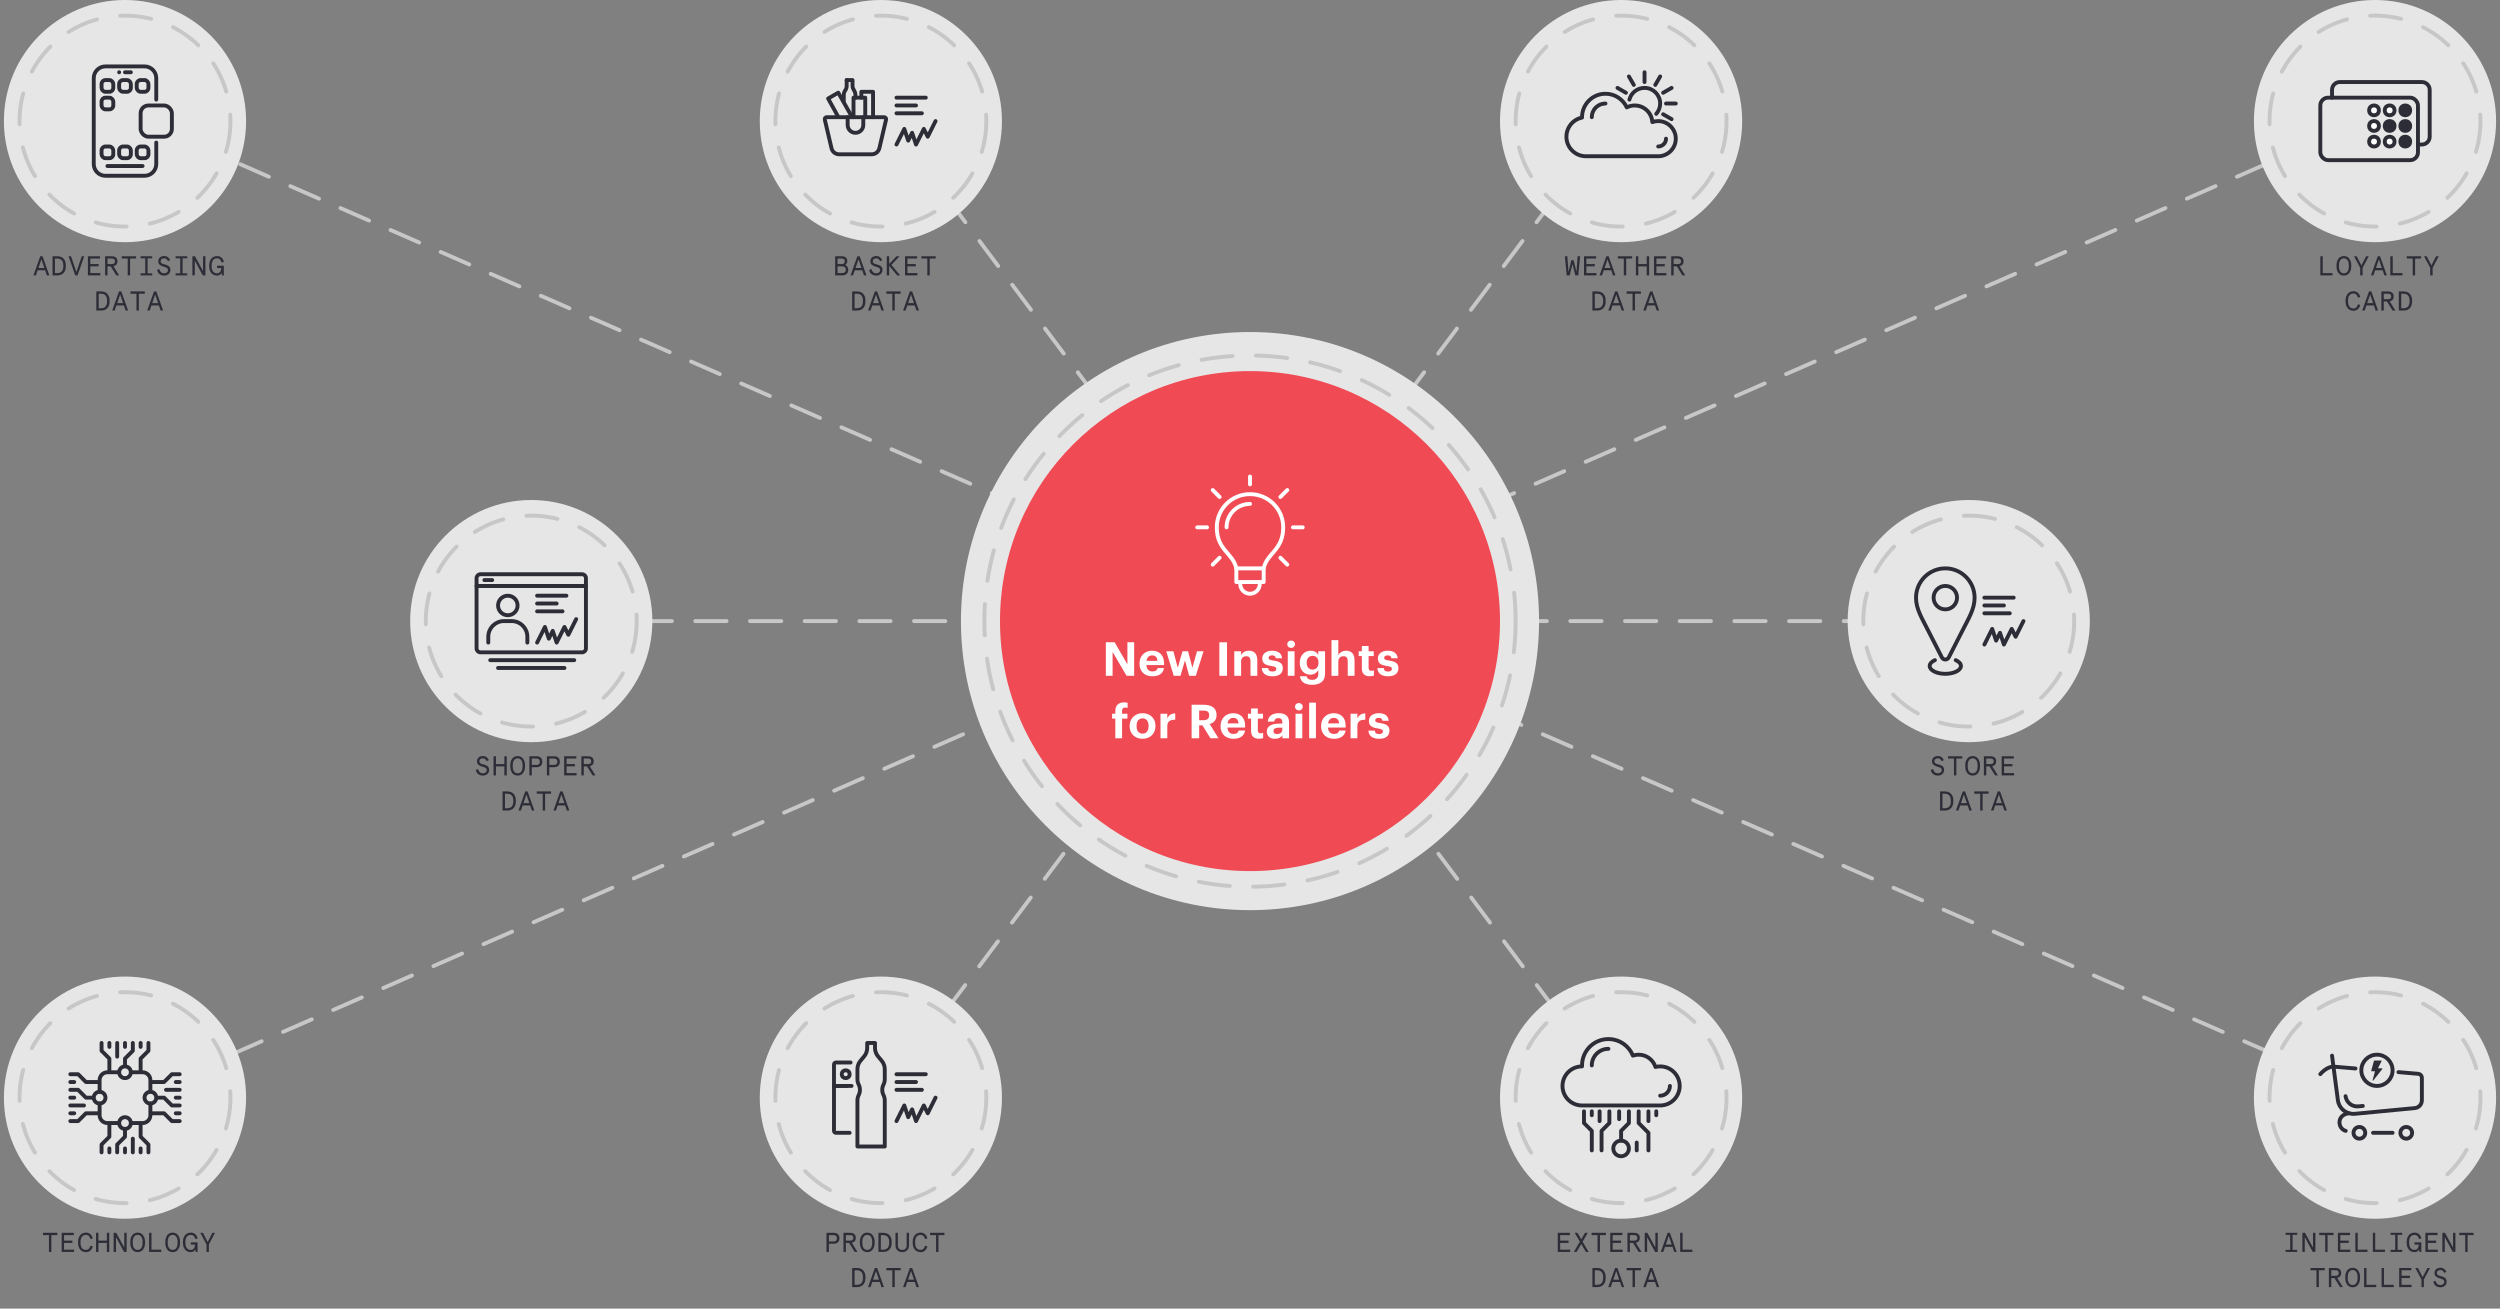 <svg width="1280" height="670" viewBox="0 0 1280 670" fill="none" xmlns="http://www.w3.org/2000/svg">
<rect x="0" y="0" width="1280" height="670" fill="#808080" stroke="none"/>
<g id="Grafik/First-Party-Daten/Desktop/First-Party-Daten_EN--Desktop">
<g id="Group 200">
<path id="Vector 203" d="M272 318H1008" stroke="#C7C7C7" stroke-width="2" stroke-linecap="round" stroke-dasharray="16 12"/>
<path id="Vector 206" d="M451 562L830 56" stroke="#C7C7C7" stroke-width="2" stroke-linecap="round" stroke-dasharray="16 12"/>
<path id="Vector 207" d="M830 562L451 56" stroke="#C7C7C7" stroke-width="2" stroke-linecap="round" stroke-dasharray="16 12"/>
<g id="Group 199">
<path id="Vector 204" d="M68 562L1215 60" stroke="#C7C7C7" stroke-width="2" stroke-linecap="round" stroke-dasharray="16 12"/>
<path id="Vector 205" d="M1215 562L68 60" stroke="#C7C7C7" stroke-width="2" stroke-linecap="round" stroke-dasharray="16 12"/>
</g>
<g id="Group 181">
<g id="Group 47">
<circle id="Ellipse 6" cx="640" cy="318" r="148" fill="#E6E6E6"/>
<circle id="Ellipse 4" cx="640" cy="318" r="128" fill="#F04B55"/>
<g id="64/c-icn_bulb" clip-path="url(#clip0_1_625)">
<path id="Rectangle 62" d="M635 298H645V299C645 301.761 642.761 304 640 304V304C637.239 304 635 301.761 635 299V298Z" fill="#F04B55" stroke="white" stroke-width="2" stroke-linecap="round" stroke-linejoin="round"/>
<path id="Vector 129" d="M640 244V248" stroke="white" stroke-width="2" stroke-linecap="round" stroke-linejoin="round"/>
<g id="Group 20">
<path id="Vector 130" d="M667 270L662 270" stroke="white" stroke-width="2" stroke-linecap="round" stroke-linejoin="round"/>
<path id="Vector 131" d="M618 270L613 270" stroke="white" stroke-width="2" stroke-linecap="round" stroke-linejoin="round"/>
</g>
<g id="Group 21">
<path id="Vector 130_2" d="M659.092 250.908L655.556 254.444" stroke="white" stroke-width="2" stroke-linecap="round" stroke-linejoin="round"/>
<path id="Vector 131_2" d="M624.444 285.556L620.908 289.092" stroke="white" stroke-width="2" stroke-linecap="round" stroke-linejoin="round"/>
</g>
<g id="Group 22">
<path id="Vector 130_3" d="M620.908 250.908L624.444 254.444" stroke="white" stroke-width="2" stroke-linecap="round" stroke-linejoin="round"/>
<path id="Vector 131_3" d="M655.556 285.556L659.092 289.092" stroke="white" stroke-width="2" stroke-linecap="round" stroke-linejoin="round"/>
</g>
<path id="Ellipse 72" d="M647 291C648.655 283.105 657 281.816 657 269.972C657 260.599 649.389 253 640 253C630.611 253 623 260.599 623 269.972C623 281.816 631.345 283.105 633 291" stroke="white" stroke-width="2" stroke-linecap="round" stroke-linejoin="round"/>
<rect id="Rectangle 63" x="633" y="291" width="14" height="7" fill="#F04B55" stroke="white" stroke-width="2" stroke-linecap="round" stroke-linejoin="round"/>
<path id="Ellipse 73" d="M628 270C628 263.373 633.373 258 640 258" stroke="white" stroke-width="2" stroke-linecap="round" stroke-linejoin="round"/>
</g>
<circle id="Ellipse 5" cx="640" cy="318" r="136" stroke="#C7C7C7" stroke-width="2" stroke-linecap="round" stroke-dasharray="16 12"/>
</g>
<path id="New Insights&#226;&#128;&#168;for Retailers" d="M566.192 346H569.648V333.784L576.8 346H580.688V328.84H577.232V340.144L570.704 328.84H566.192V346ZM589.974 346.264C593.406 346.264 595.566 344.752 595.974 342.04H592.686C592.47 343.096 591.678 343.792 590.07 343.792C588.174 343.792 587.046 342.592 586.95 340.504H595.998V339.544C595.998 335.056 593.118 333.16 589.878 333.16C586.23 333.16 583.422 335.728 583.422 339.688V339.88C583.422 343.888 586.182 346.264 589.974 346.264ZM586.998 338.368C587.262 336.592 588.318 335.56 589.878 335.56C591.534 335.56 592.494 336.472 592.614 338.368H586.998ZM600.946 346H604.402L606.706 338.128L608.842 346H612.25L616.21 333.448H612.874L610.498 341.896L608.29 333.448H605.434L603.01 341.896L600.778 333.448H597.13L600.946 346ZM624.318 346H628.23V328.84H624.318V346ZM631.955 346H635.435V338.752C635.435 336.904 636.563 335.992 638.051 335.992C639.587 335.992 640.259 336.808 640.259 338.512V346H643.739V338.008C643.739 334.648 641.987 333.16 639.515 333.16C637.427 333.16 636.059 334.192 635.435 335.44V333.448H631.955V346ZM651.521 346.264C654.833 346.264 656.801 344.848 656.801 342.136C656.801 339.448 655.073 338.656 651.929 338.2C650.105 337.936 649.505 337.624 649.505 336.832C649.505 336.064 650.153 335.536 651.281 335.536C652.481 335.536 653.057 336.016 653.249 337.048H656.441C656.129 334.168 654.041 333.16 651.257 333.16C648.689 333.16 646.289 334.456 646.289 337.072C646.289 339.52 647.585 340.48 650.921 340.984C652.721 341.248 653.465 341.608 653.465 342.472C653.465 343.336 652.841 343.84 651.497 343.84C649.985 343.84 649.433 343.192 649.289 342.064H646.049C646.169 344.776 648.137 346.264 651.521 346.264ZM659.344 346H662.8V333.448H659.344V346ZM661.048 331.744C662.176 331.744 663.04 330.928 663.04 329.848C663.04 328.768 662.176 327.952 661.048 327.952C659.944 327.952 659.08 328.768 659.08 329.848C659.08 330.928 659.944 331.744 661.048 331.744ZM671.806 350.632C675.934 350.632 678.406 348.736 678.43 345.016V333.448H674.974V335.32C674.254 334.048 673.03 333.16 670.99 333.16C667.87 333.16 665.47 335.68 665.47 339.28V339.448C665.47 343.168 667.894 345.448 670.942 345.448C672.79 345.448 674.278 344.344 674.974 343.12V345.016C674.974 346.984 673.918 348.088 671.806 348.088C670.03 348.088 669.238 347.368 669.022 346.264H665.566C665.902 348.856 667.75 350.632 671.806 350.632ZM671.974 342.832C670.246 342.832 669.022 341.536 669.022 339.448V339.256C669.022 337.192 670.102 335.8 672.046 335.8C673.942 335.8 675.07 337.096 675.07 339.232V339.4C675.07 341.536 673.798 342.832 671.974 342.832ZM681.735 346H685.215V338.752C685.215 336.904 686.343 335.992 687.831 335.992C689.367 335.992 690.039 336.808 690.039 338.512V346H693.519V338.008C693.519 334.648 691.767 333.16 689.295 333.16C687.207 333.16 685.839 334.192 685.215 335.44V327.76H681.735V346ZM701.325 346.24C702.261 346.24 702.957 346.072 703.437 345.904V343.216C703.029 343.384 702.645 343.456 702.117 343.456C701.229 343.456 700.725 342.976 700.725 341.968V335.92H703.365V333.448H700.725V330.736H697.269V333.448H695.661V335.92H697.269V342.28C697.269 344.896 698.685 346.24 701.325 346.24ZM710.705 346.264C714.017 346.264 715.985 344.848 715.985 342.136C715.985 339.448 714.257 338.656 711.113 338.2C709.289 337.936 708.689 337.624 708.689 336.832C708.689 336.064 709.337 335.536 710.465 335.536C711.665 335.536 712.241 336.016 712.433 337.048H715.625C715.313 334.168 713.225 333.16 710.441 333.16C707.873 333.16 705.473 334.456 705.473 337.072C705.473 339.52 706.769 340.48 710.105 340.984C711.905 341.248 712.649 341.608 712.649 342.472C712.649 343.336 712.025 343.84 710.681 343.84C709.169 343.84 708.617 343.192 708.473 342.064H705.233C705.353 344.776 707.321 346.264 710.705 346.264ZM571.047 378H574.503V367.92H577.239V365.448H574.503V363.912C574.503 362.952 574.959 362.256 576.063 362.256C576.567 362.256 576.999 362.352 577.335 362.472V359.856C576.783 359.688 576.279 359.616 575.535 359.616C572.751 359.616 571.047 361.08 571.047 364.008V365.448H569.391V367.92H571.047V378ZM585.004 375.624C583.036 375.624 581.932 374.184 581.932 371.784V371.592C581.932 369.192 583.084 367.8 585.004 367.8C586.948 367.8 588.076 369.24 588.076 371.64V371.808C588.076 374.184 586.948 375.624 585.004 375.624ZM584.98 378.264C588.748 378.264 591.604 375.744 591.604 371.784V371.592C591.604 367.68 588.772 365.16 585.004 365.16C581.236 365.16 578.38 367.728 578.38 371.664V371.856C578.38 375.768 581.236 378.264 584.98 378.264ZM594.178 378H597.658V371.712C597.658 369.312 599.146 368.472 601.714 368.496V365.256C599.674 365.28 598.45 366.168 597.658 367.848V365.448H594.178V378ZM610.11 378H613.974V371.376H615.654L619.758 378H623.886L619.35 370.704C621.366 370.104 622.878 368.736 622.878 366.144V366.048C622.878 362.496 620.31 360.84 616.254 360.84H610.11V378ZM613.974 368.736V363.816H616.158C618.03 363.816 619.086 364.416 619.086 366.168V366.264C619.086 367.92 618.102 368.736 616.158 368.736H613.974ZM631.478 378.264C634.91 378.264 637.07 376.752 637.478 374.04H634.19C633.974 375.096 633.182 375.792 631.574 375.792C629.678 375.792 628.55 374.592 628.454 372.504H637.502V371.544C637.502 367.056 634.622 365.16 631.382 365.16C627.734 365.16 624.926 367.728 624.926 371.688V371.88C624.926 375.888 627.686 378.264 631.478 378.264ZM628.502 370.368C628.766 368.592 629.822 367.56 631.382 367.56C633.038 367.56 633.998 368.472 634.118 370.368H628.502ZM644.604 378.24C645.54 378.24 646.236 378.072 646.716 377.904V375.216C646.308 375.384 645.924 375.456 645.396 375.456C644.508 375.456 644.004 374.976 644.004 373.968V367.92H646.644V365.448H644.004V362.736H640.548V365.448H638.94V367.92H640.548V374.28C640.548 376.896 641.964 378.24 644.604 378.24ZM652.808 378.264C654.776 378.264 655.88 377.496 656.6 376.488V378H659.984V369.816C659.984 366.408 657.8 365.16 654.728 365.16C651.656 365.16 649.304 366.48 649.088 369.456H652.376C652.52 368.376 653.144 367.68 654.512 367.68C656.096 367.68 656.552 368.496 656.552 369.984V370.488H655.136C651.296 370.488 648.608 371.592 648.608 374.52C648.608 377.16 650.528 378.264 652.808 378.264ZM653.84 375.84C652.568 375.84 652.016 375.24 652.016 374.328C652.016 372.984 653.192 372.552 655.208 372.552H656.552V373.608C656.552 375 655.376 375.84 653.84 375.84ZM663.307 378H666.763V365.448H663.307V378ZM665.011 363.744C666.139 363.744 667.003 362.928 667.003 361.848C667.003 360.768 666.139 359.952 665.011 359.952C663.907 359.952 663.043 360.768 663.043 361.848C663.043 362.928 663.907 363.744 665.011 363.744ZM670.297 378H673.753V359.76H670.297V378ZM682.952 378.264C686.384 378.264 688.544 376.752 688.952 374.04H685.664C685.448 375.096 684.656 375.792 683.048 375.792C681.152 375.792 680.024 374.592 679.928 372.504H688.976V371.544C688.976 367.056 686.096 365.16 682.856 365.16C679.208 365.16 676.4 367.728 676.4 371.688V371.88C676.4 375.888 679.16 378.264 682.952 378.264ZM679.976 370.368C680.24 368.592 681.296 367.56 682.856 367.56C684.512 367.56 685.472 368.472 685.592 370.368H679.976ZM691.494 378H694.974V371.712C694.974 369.312 696.462 368.472 699.03 368.496V365.256C696.99 365.28 695.766 366.168 694.974 367.848V365.448H691.494V378ZM706.114 378.264C709.426 378.264 711.394 376.848 711.394 374.136C711.394 371.448 709.666 370.656 706.522 370.2C704.698 369.936 704.098 369.624 704.098 368.832C704.098 368.064 704.746 367.536 705.874 367.536C707.074 367.536 707.65 368.016 707.842 369.048H711.034C710.722 366.168 708.634 365.16 705.85 365.16C703.282 365.16 700.882 366.456 700.882 369.072C700.882 371.52 702.178 372.48 705.514 372.984C707.314 373.248 708.058 373.608 708.058 374.472C708.058 375.336 707.434 375.84 706.09 375.84C704.578 375.84 704.026 375.192 703.882 374.064H700.642C700.762 376.776 702.73 378.264 706.114 378.264Z" fill="white"/>
</g>
<g id="Component 28">
<circle id="Ellipse 3" cx="272" cy="318" r="62" fill="#E6E6E6"/>
<circle id="Ellipse 2" cx="272" cy="318" r="54" stroke="#C7C7C7" stroke-width="2" stroke-linecap="round" stroke-dasharray="16 12"/>
<circle id="Ellipse 1" cx="272" cy="318" r="46" fill="#E6E6E6"/>
<path id="Advertising&#226;&#128;&#168;Data" d="M247.254 397.112C246.312 397.112 245.514 396.865 244.86 396.37C244.207 395.866 243.787 395.143 243.6 394.2L244.748 393.752C245.131 395.208 245.966 395.936 247.254 395.936C247.777 395.936 248.23 395.791 248.612 395.502C249.004 395.213 249.2 394.83 249.2 394.354C249.2 393.859 249.032 393.486 248.696 393.234C248.37 392.982 247.819 392.758 247.044 392.562C246.204 392.347 245.523 392.025 245 391.596C244.478 391.157 244.216 390.527 244.216 389.706C244.216 389.221 244.333 388.782 244.566 388.39C244.809 387.989 245.154 387.671 245.602 387.438C246.06 387.205 246.596 387.088 247.212 387.088C248.006 387.088 248.659 387.289 249.172 387.69C249.686 388.091 250.054 388.591 250.278 389.188L249.2 389.734C248.771 388.754 248.108 388.264 247.212 388.264C246.671 388.264 246.242 388.399 245.924 388.67C245.607 388.931 245.448 389.3 245.448 389.776C245.448 390.103 245.542 390.369 245.728 390.574C245.915 390.779 246.158 390.943 246.456 391.064C246.764 391.176 247.184 391.302 247.716 391.442C248.295 391.591 248.776 391.769 249.158 391.974C249.541 392.17 249.849 392.445 250.082 392.8C250.316 393.155 250.432 393.617 250.432 394.186C250.432 394.811 250.288 395.343 249.998 395.782C249.709 396.221 249.322 396.552 248.836 396.776C248.351 397 247.824 397.112 247.254 397.112ZM252.688 387.2H253.92V391.204H258.232V387.2H259.464V397H258.232V392.38H253.92V397H252.688V387.2ZM265.038 397.112C264.31 397.112 263.656 396.925 263.078 396.552C262.508 396.169 262.056 395.605 261.72 394.858C261.393 394.102 261.23 393.183 261.23 392.1C261.23 391.017 261.393 390.103 261.72 389.356C262.056 388.6 262.508 388.035 263.078 387.662C263.656 387.279 264.31 387.088 265.038 387.088C265.766 387.088 266.414 387.279 266.984 387.662C267.562 388.035 268.015 388.6 268.342 389.356C268.678 390.103 268.846 391.017 268.846 392.1C268.846 393.183 268.678 394.102 268.342 394.858C268.015 395.605 267.562 396.169 266.984 396.552C266.414 396.925 265.766 397.112 265.038 397.112ZM265.038 395.936C265.812 395.936 266.428 395.628 266.886 395.012C267.343 394.387 267.572 393.416 267.572 392.1C267.572 390.784 267.343 389.818 266.886 389.202C266.428 388.577 265.812 388.264 265.038 388.264C264.263 388.264 263.647 388.577 263.19 389.202C262.732 389.818 262.504 390.784 262.504 392.1C262.504 393.416 262.732 394.387 263.19 395.012C263.647 395.628 264.263 395.936 265.038 395.936ZM271.045 387.2H274.755C275.689 387.2 276.407 387.452 276.911 387.956C277.415 388.451 277.667 389.132 277.667 390C277.667 390.868 277.415 391.554 276.911 392.058C276.407 392.553 275.689 392.8 274.755 392.8H272.277V397H271.045V387.2ZM274.727 391.624C275.269 391.624 275.679 391.489 275.959 391.218C276.249 390.938 276.393 390.532 276.393 390C276.393 389.468 276.249 389.067 275.959 388.796C275.679 388.516 275.269 388.376 274.727 388.376H272.277V391.624H274.727ZM280.007 387.2H283.717C284.65 387.2 285.369 387.452 285.873 387.956C286.377 388.451 286.629 389.132 286.629 390C286.629 390.868 286.377 391.554 285.873 392.058C285.369 392.553 284.65 392.8 283.717 392.8H281.239V397H280.007V387.2ZM283.689 391.624C284.23 391.624 284.641 391.489 284.921 391.218C285.21 390.938 285.355 390.532 285.355 390C285.355 389.468 285.21 389.067 284.921 388.796C284.641 388.516 284.23 388.376 283.689 388.376H281.239V391.624H283.689ZM288.856 387.2H295.072V388.376H290.088V391.19H294.372V392.366H290.088V395.824H295.212V397H288.856V387.2ZM297.664 387.2H301.094C301.99 387.2 302.695 387.419 303.208 387.858C303.721 388.297 303.978 388.941 303.978 389.79C303.978 390.49 303.801 391.05 303.446 391.47C303.091 391.881 302.587 392.156 301.934 392.296L304.86 397H303.404L300.534 392.38H298.896V397H297.664V387.2ZM301.122 391.204C302.177 391.204 302.704 390.733 302.704 389.79C302.704 388.847 302.177 388.376 301.122 388.376H298.896V391.204H301.122ZM257.309 405.2H259.787C260.655 405.2 261.415 405.382 262.069 405.746C262.722 406.11 263.231 406.661 263.595 407.398C263.959 408.126 264.141 409.027 264.141 410.1C264.141 411.173 263.959 412.079 263.595 412.816C263.231 413.544 262.722 414.09 262.069 414.454C261.415 414.818 260.655 415 259.787 415H257.309V405.2ZM259.661 413.824C260.687 413.824 261.471 413.535 262.013 412.956C262.554 412.368 262.825 411.416 262.825 410.1C262.825 408.784 262.554 407.837 262.013 407.258C261.471 406.67 260.687 406.376 259.661 406.376H258.541V413.824H259.661ZM268.93 405.2H270.106L273.592 415H272.318L271.436 412.382H267.6L266.718 415H265.444L268.93 405.2ZM271.03 411.206L269.518 406.796L268.006 411.206H271.03ZM277.864 406.376H274.812V405.2H282.148V406.376H279.096V415H277.864V406.376ZM286.854 405.2H288.03L291.516 415H290.242L289.36 412.382H285.524L284.642 415H283.368L286.854 405.2ZM288.954 411.206L287.442 406.796L285.93 411.206H288.954Z" fill="#2D2D37"/>
<g id="64/c-icn_shopper-data" clip-path="url(#clip1_1_625)">
<path id="Rectangle 26" d="M244 300H300V332C300 333.105 299.105 334 298 334H246C244.895 334 244 333.105 244 332V300Z" stroke="#2D2D37" stroke-width="2" stroke-linecap="round" stroke-linejoin="round"/>
<path id="Rectangle 27" d="M244 296C244 294.895 244.895 294 246 294H298C299.105 294 300 294.895 300 296V300H244V296Z" stroke="#2D2D37" stroke-width="2" stroke-linecap="round" stroke-linejoin="round"/>
<path id="Vector 11" d="M248 297H252" stroke="#2D2D37" stroke-width="2" stroke-linecap="round" stroke-linejoin="round"/>
<path id="Vector 12" d="M275 329L279 321L281 327L283 323L285 329L289 321L291 325L295 317" stroke="#2D2D37" stroke-width="2" stroke-linecap="round" stroke-linejoin="round"/>
<circle id="Ellipse 15" cx="260" cy="310" r="5" stroke="#2D2D37" stroke-width="2" stroke-linecap="round" stroke-linejoin="round"/>
<path id="Rectangle 28" d="M270 329V326C270 321.582 266.418 318 262 318H258C253.582 318 250 321.582 250 326V329" stroke="#2D2D37" stroke-width="2" stroke-linecap="round" stroke-linejoin="round"/>
<path id="Vector 13" d="M275 305H290" stroke="#2D2D37" stroke-width="2" stroke-linecap="round" stroke-linejoin="round"/>
<path id="Vector 16" d="M251 338H294" stroke="#2D2D37" stroke-width="2" stroke-linecap="round" stroke-linejoin="round"/>
<path id="Vector 14" d="M275 309H285" stroke="#2D2D37" stroke-width="2" stroke-linecap="round" stroke-linejoin="round"/>
<path id="Vector 15" d="M275 313H288" stroke="#2D2D37" stroke-width="2" stroke-linecap="round" stroke-linejoin="round"/>
<path id="Vector 17" d="M255 342H289" stroke="#2D2D37" stroke-width="2" stroke-linecap="round" stroke-linejoin="round"/>
</g>
</g>
<g id="Component 33">
<circle id="Ellipse 3_2" cx="1008" cy="318" r="62" fill="#E6E6E6"/>
<circle id="Ellipse 2_2" cx="1008" cy="318" r="54" stroke="#C7C7C7" stroke-width="2" stroke-linecap="round" stroke-dasharray="16 12"/>
<circle id="Ellipse 1_2" cx="1008" cy="318" r="46" fill="#E6E6E6"/>
<path id="Advertising&#226;&#128;&#168;Data_2" d="M992.216 397.112C991.273 397.112 990.475 396.865 989.822 396.37C989.169 395.866 988.749 395.143 988.562 394.2L989.71 393.752C990.093 395.208 990.928 395.936 992.216 395.936C992.739 395.936 993.191 395.791 993.574 395.502C993.966 395.213 994.162 394.83 994.162 394.354C994.162 393.859 993.994 393.486 993.658 393.234C993.331 392.982 992.781 392.758 992.006 392.562C991.166 392.347 990.485 392.025 989.962 391.596C989.439 391.157 989.178 390.527 989.178 389.706C989.178 389.221 989.295 388.782 989.528 388.39C989.771 387.989 990.116 387.671 990.564 387.438C991.021 387.205 991.558 387.088 992.174 387.088C992.967 387.088 993.621 387.289 994.134 387.69C994.647 388.091 995.016 388.591 995.24 389.188L994.162 389.734C993.733 388.754 993.07 388.264 992.174 388.264C991.633 388.264 991.203 388.399 990.886 388.67C990.569 388.931 990.41 389.3 990.41 389.776C990.41 390.103 990.503 390.369 990.69 390.574C990.877 390.779 991.119 390.943 991.418 391.064C991.726 391.176 992.146 391.302 992.678 391.442C993.257 391.591 993.737 391.769 994.12 391.974C994.503 392.17 994.811 392.445 995.044 392.8C995.277 393.155 995.394 393.617 995.394 394.186C995.394 394.811 995.249 395.343 994.96 395.782C994.671 396.221 994.283 396.552 993.798 396.776C993.313 397 992.785 397.112 992.216 397.112ZM1000.42 388.376H997.37V387.2H1004.71V388.376H1001.65V397H1000.42V388.376ZM1010 397.112C1009.27 397.112 1008.62 396.925 1008.04 396.552C1007.47 396.169 1007.02 395.605 1006.68 394.858C1006.35 394.102 1006.19 393.183 1006.19 392.1C1006.19 391.017 1006.35 390.103 1006.68 389.356C1007.02 388.6 1007.47 388.035 1008.04 387.662C1008.62 387.279 1009.27 387.088 1010 387.088C1010.73 387.088 1011.38 387.279 1011.95 387.662C1012.52 388.035 1012.98 388.6 1013.3 389.356C1013.64 390.103 1013.81 391.017 1013.81 392.1C1013.81 393.183 1013.64 394.102 1013.3 394.858C1012.98 395.605 1012.52 396.169 1011.95 396.552C1011.38 396.925 1010.73 397.112 1010 397.112ZM1010 395.936C1010.77 395.936 1011.39 395.628 1011.85 395.012C1012.3 394.387 1012.53 393.416 1012.53 392.1C1012.53 390.784 1012.3 389.818 1011.85 389.202C1011.39 388.577 1010.77 388.264 1010 388.264C1009.22 388.264 1008.61 388.577 1008.15 389.202C1007.69 389.818 1007.47 390.784 1007.47 392.1C1007.47 393.416 1007.69 394.387 1008.15 395.012C1008.61 395.628 1009.22 395.936 1010 395.936ZM1015.74 387.2H1019.17C1020.07 387.2 1020.77 387.419 1021.28 387.858C1021.8 388.297 1022.05 388.941 1022.05 389.79C1022.05 390.49 1021.88 391.05 1021.52 391.47C1021.17 391.881 1020.66 392.156 1020.01 392.296L1022.94 397H1021.48L1018.61 392.38H1016.97V397H1015.74V387.2ZM1019.2 391.204C1020.25 391.204 1020.78 390.733 1020.78 389.79C1020.78 388.847 1020.25 388.376 1019.2 388.376H1016.97V391.204H1019.2ZM1024.86 387.2H1031.07V388.376H1026.09V391.19H1030.37V392.366H1026.09V395.824H1031.21V397H1024.86V387.2ZM993.309 405.2H995.787C996.655 405.2 997.415 405.382 998.069 405.746C998.722 406.11 999.231 406.661 999.595 407.398C999.959 408.126 1000.14 409.027 1000.14 410.1C1000.14 411.173 999.959 412.079 999.595 412.816C999.231 413.544 998.722 414.09 998.069 414.454C997.415 414.818 996.655 415 995.787 415H993.309V405.2ZM995.661 413.824C996.687 413.824 997.471 413.535 998.013 412.956C998.554 412.368 998.825 411.416 998.825 410.1C998.825 408.784 998.554 407.837 998.013 407.258C997.471 406.67 996.687 406.376 995.661 406.376H994.541V413.824H995.661ZM1004.93 405.2H1006.11L1009.59 415H1008.32L1007.44 412.382H1003.6L1002.72 415H1001.44L1004.93 405.2ZM1007.03 411.206L1005.52 406.796L1004.01 411.206H1007.03ZM1013.86 406.376H1010.81V405.2H1018.15V406.376H1015.1V415H1013.86V406.376ZM1022.85 405.2H1024.03L1027.52 415H1026.24L1025.36 412.382H1021.52L1020.64 415H1019.37L1022.85 405.2ZM1024.95 411.206L1023.44 406.796L1021.93 411.206H1024.95Z" fill="#2D2D37"/>
<g id="64/c-icn_store-data" clip-path="url(#clip2_1_625)">
<g id="Group 105">
<path id="64/Vector 12" d="M1016 330L1020 322L1022 328L1024 324L1026 330L1030 322L1032 326L1036 318" stroke="#2D2D37" stroke-width="2" stroke-linecap="round" stroke-linejoin="round"/>
<path id="64/Vector 13" d="M1016 306H1031" stroke="#2D2D37" stroke-width="2" stroke-linecap="round" stroke-linejoin="round"/>
<path id="64/Vector 14" d="M1016 310H1026" stroke="#2D2D37" stroke-width="2" stroke-linecap="round" stroke-linejoin="round"/>
<path id="64/Vector 15" d="M1016 314H1029" stroke="#2D2D37" stroke-width="2" stroke-linecap="round" stroke-linejoin="round"/>
</g>
<path id="Ellipse 50" d="M1001.33 338C1002.97 338.734 1004 339.802 1004 340.989C1004 343.204 1000.42 345 996 345C991.582 345 988 343.204 988 340.989C988 339.802 989.03 338.734 990.667 338" stroke="#2D2D37" stroke-width="2" stroke-linecap="round" stroke-linejoin="round"/>
<circle id="Ellipse 52" cx="996" cy="306" r="6" stroke="#2D2D37" stroke-width="2" stroke-linecap="round" stroke-linejoin="round"/>
<path id="Vector" d="M996 291C987.716 291 981 297.75 981 306.077C981 312 984.281 316.913 987.562 323.51C989.628 327.661 992.436 333.12 994.234 336.595C994.977 338.032 997.023 338.032 997.766 336.595C999.564 333.12 1002.37 327.661 1004.44 323.51C1007.72 316.913 1011 312 1011 306.077C1011 297.75 1004.28 291 996 291Z" stroke="#2D2D37" stroke-width="2" stroke-linecap="round" stroke-linejoin="round"/>
</g>
</g>
<g id="Component 24">
<circle id="Ellipse 3_3" cx="64" cy="62" r="62" fill="#E6E6E6"/>
<circle id="Ellipse 2_3" cx="64" cy="62" r="54" stroke="#C7C7C7" stroke-width="2" stroke-linecap="round" stroke-dasharray="16 12"/>
<circle id="Ellipse 1_3" cx="64" cy="62" r="46" fill="#E6E6E6"/>
<path id="Advertising&#226;&#128;&#168;Data_3" d="M20.603 131.2H21.779L25.265 141H23.991L23.109 138.382H19.273L18.391 141H17.117L20.603 131.2ZM22.703 137.206L21.191 132.796L19.679 137.206H22.703ZM26.905 131.2H29.383C30.251 131.2 31.011 131.382 31.665 131.746C32.318 132.11 32.827 132.661 33.191 133.398C33.555 134.126 33.737 135.027 33.737 136.1C33.737 137.173 33.555 138.079 33.191 138.816C32.827 139.544 32.318 140.09 31.665 140.454C31.011 140.818 30.251 141 29.383 141H26.905V131.2ZM29.257 139.824C30.283 139.824 31.067 139.535 31.609 138.956C32.15 138.368 32.421 137.416 32.421 136.1C32.421 134.784 32.15 133.837 31.609 133.258C31.067 132.67 30.283 132.376 29.257 132.376H28.137V139.824H29.257ZM35.096 131.2H36.37L39.114 139.25L41.858 131.2H43.132L39.702 141H38.526L35.096 131.2ZM45.01 131.2H51.226V132.376H46.242V135.19H50.526V136.366H46.242V139.824H51.366V141H45.01V131.2ZM53.818 131.2H57.248C58.144 131.2 58.848 131.419 59.361 131.858C59.875 132.297 60.132 132.941 60.132 133.79C60.132 134.49 59.954 135.05 59.599 135.47C59.245 135.881 58.741 136.156 58.087 136.296L61.014 141H59.557L56.688 136.38H55.05V141H53.818V131.2ZM57.276 135.204C58.33 135.204 58.858 134.733 58.858 133.79C58.858 132.847 58.33 132.376 57.276 132.376H55.05V135.204H57.276ZM65.383 132.376H62.331V131.2H69.667V132.376H66.615V141H65.383V132.376ZM71.979 139.936H74.345V132.264H71.979V131.2H77.943V132.264H75.577V139.936H77.943V141H71.979V139.936ZM84.062 141.112C83.12 141.112 82.322 140.865 81.668 140.37C81.015 139.866 80.595 139.143 80.409 138.2L81.556 137.752C81.939 139.208 82.775 139.936 84.062 139.936C84.585 139.936 85.038 139.791 85.421 139.502C85.812 139.213 86.008 138.83 86.008 138.354C86.008 137.859 85.841 137.486 85.504 137.234C85.178 136.982 84.627 136.758 83.853 136.562C83.013 136.347 82.331 136.025 81.808 135.596C81.286 135.157 81.025 134.527 81.025 133.706C81.025 133.221 81.141 132.782 81.374 132.39C81.617 131.989 81.963 131.671 82.41 131.438C82.868 131.205 83.404 131.088 84.02 131.088C84.814 131.088 85.467 131.289 85.981 131.69C86.494 132.091 86.862 132.591 87.087 133.188L86.008 133.734C85.579 132.754 84.916 132.264 84.02 132.264C83.479 132.264 83.05 132.399 82.733 132.67C82.415 132.931 82.257 133.3 82.257 133.776C82.257 134.103 82.35 134.369 82.537 134.574C82.723 134.779 82.966 134.943 83.264 135.064C83.573 135.176 83.993 135.302 84.525 135.442C85.103 135.591 85.584 135.769 85.966 135.974C86.349 136.17 86.657 136.445 86.891 136.8C87.124 137.155 87.24 137.617 87.24 138.186C87.24 138.811 87.096 139.343 86.806 139.782C86.517 140.221 86.13 140.552 85.644 140.776C85.159 141 84.632 141.112 84.062 141.112ZM89.902 139.936H92.268V132.264H89.902V131.2H95.866V132.264H93.5V139.936H95.866V141H89.902V139.936ZM98.5 131.2H99.844L103.946 138.76V131.2H105.178V141H103.834L99.732 133.44V141H98.5V131.2ZM111.045 141.112C110.317 141.112 109.65 140.925 109.043 140.552C108.446 140.179 107.97 139.614 107.615 138.858C107.261 138.102 107.083 137.183 107.083 136.1C107.083 135.008 107.261 134.089 107.615 133.342C107.979 132.586 108.465 132.021 109.071 131.648C109.687 131.275 110.373 131.088 111.129 131.088C112.053 131.088 112.814 131.359 113.411 131.9C114.009 132.432 114.419 133.155 114.643 134.07L113.481 134.42C113.257 133.692 112.959 133.151 112.585 132.796C112.221 132.441 111.736 132.264 111.129 132.264C110.261 132.264 109.58 132.581 109.085 133.216C108.6 133.841 108.357 134.803 108.357 136.1C108.357 137.397 108.6 138.363 109.085 138.998C109.58 139.623 110.261 139.936 111.129 139.936C111.792 139.936 112.305 139.707 112.669 139.25C113.043 138.783 113.262 138.111 113.327 137.234H111.129V136.058H114.601V141H113.579L113.509 139.684C113.295 140.151 112.963 140.505 112.515 140.748C112.077 140.991 111.587 141.112 111.045 141.112ZM49.309 149.2H51.787C52.655 149.2 53.415 149.382 54.069 149.746C54.722 150.11 55.231 150.661 55.595 151.398C55.959 152.126 56.141 153.027 56.141 154.1C56.141 155.173 55.959 156.079 55.595 156.816C55.231 157.544 54.722 158.09 54.069 158.454C53.415 158.818 52.655 159 51.787 159H49.309V149.2ZM51.661 157.824C52.687 157.824 53.471 157.535 54.013 156.956C54.554 156.368 54.825 155.416 54.825 154.1C54.825 152.784 54.554 151.837 54.013 151.258C53.471 150.67 52.687 150.376 51.661 150.376H50.541V157.824H51.661ZM60.93 149.2H62.106L65.592 159H64.318L63.436 156.382H59.6L58.718 159H57.444L60.93 149.2ZM63.03 155.206L61.518 150.796L60.006 155.206H63.03ZM69.864 150.376H66.812V149.2H74.148V150.376H71.096V159H69.864V150.376ZM78.854 149.2H80.03L83.516 159H82.242L81.36 156.382H77.524L76.642 159H75.368L78.854 149.2ZM80.954 155.206L79.442 150.796L77.93 155.206H80.954Z" fill="#2D2D37"/>
<g id="64/c-icn_app" clip-path="url(#clip3_1_625)">
<path id="Rectangle 3" d="M80 73V84C80 87.314 77.314 90 74 90H54C50.686 90 48 87.314 48 84V40C48 36.686 50.686 34 54 34H74C77.314 34 80 36.686 80 40V51" stroke="#2D2D37" stroke-width="2" stroke-linecap="round" stroke-linejoin="round"/>
<rect id="Rectangle 5" x="61" y="41" width="6" height="6" rx="2" stroke="#2D2D37" stroke-width="2" stroke-linejoin="round"/>
<rect id="Rectangle 7" x="70" y="41" width="6" height="6" rx="2" stroke="#2D2D37" stroke-width="2" stroke-linejoin="round"/>
<rect id="Rectangle 8" x="52" y="41" width="6" height="6" rx="2" stroke="#2D2D37" stroke-width="2" stroke-linejoin="round"/>
<rect id="Rectangle 11" x="52" y="50" width="6" height="6" rx="2" stroke="#2D2D37" stroke-width="2" stroke-linejoin="round"/>
<rect id="Rectangle 12" x="52" y="75" width="6" height="6" rx="2" stroke="#2D2D37" stroke-width="2" stroke-linejoin="round"/>
<rect id="Rectangle 13" x="61" y="75" width="6" height="6" rx="2" stroke="#2D2D37" stroke-width="2" stroke-linejoin="round"/>
<rect id="Rectangle 14" x="70" y="75" width="6" height="6" rx="2" stroke="#2D2D37" stroke-width="2" stroke-linejoin="round"/>
<line id="Line 4" x1="55" y1="85" x2="73" y2="85" stroke="#2D2D37" stroke-width="2" stroke-linecap="round" stroke-linejoin="round"/>
<rect id="Rectangle 10" x="72" y="54" width="16" height="16" rx="4" stroke="#2D2D37" stroke-width="2" stroke-linejoin="round"/>
<g id="Group 26">
<circle id="Ellipse 75" cx="61" cy="37" r="1" fill="#2D2D37"/>
<path id="Vector 147" d="M64 37H67" stroke="#2D2D37" stroke-width="2" stroke-miterlimit="10" stroke-linecap="round"/>
</g>
</g>
</g>
<g id="Component 25">
<circle id="Ellipse 3_4" cx="451" cy="62" r="62" fill="#E6E6E6"/>
<circle id="Ellipse 2_4" cx="451" cy="62" r="54" stroke="#C7C7C7" stroke-width="2" stroke-linecap="round" stroke-dasharray="16 12"/>
<circle id="Ellipse 1_4" cx="451" cy="62" r="46" fill="#E6E6E6"/>
<path id="Advertising&#226;&#128;&#168;Data_4" d="M427.599 131.2H431.043C431.92 131.2 432.602 131.419 433.087 131.858C433.582 132.297 433.829 132.917 433.829 133.72C433.829 134.14 433.722 134.523 433.507 134.868C433.302 135.204 433.036 135.461 432.709 135.638C433.194 135.834 433.582 136.147 433.871 136.576C434.17 136.996 434.319 137.5 434.319 138.088C434.319 138.993 434.048 139.707 433.507 140.23C432.966 140.743 432.219 141 431.267 141H427.599V131.2ZM431.015 135.19C431.491 135.19 431.864 135.073 432.135 134.84C432.415 134.597 432.555 134.247 432.555 133.79C432.555 133.323 432.415 132.973 432.135 132.74C431.855 132.497 431.482 132.376 431.015 132.376H428.831V135.19H431.015ZM431.085 139.824C431.748 139.824 432.238 139.684 432.555 139.404C432.882 139.124 433.045 138.685 433.045 138.088C433.045 137.5 432.882 137.066 432.555 136.786C432.228 136.506 431.738 136.366 431.085 136.366H428.831V139.824H431.085ZM438.969 131.2H440.145L443.631 141H442.357L441.475 138.382H437.639L436.757 141H435.483L438.969 131.2ZM441.069 137.206L439.557 132.796L438.045 137.206H441.069ZM448.658 141.112C447.716 141.112 446.918 140.865 446.264 140.37C445.611 139.866 445.191 139.143 445.004 138.2L446.152 137.752C446.535 139.208 447.37 139.936 448.658 139.936C449.181 139.936 449.634 139.791 450.016 139.502C450.408 139.213 450.604 138.83 450.604 138.354C450.604 137.859 450.436 137.486 450.1 137.234C449.774 136.982 449.223 136.758 448.448 136.562C447.608 136.347 446.927 136.025 446.404 135.596C445.882 135.157 445.62 134.527 445.62 133.706C445.62 133.221 445.737 132.782 445.97 132.39C446.213 131.989 446.558 131.671 447.006 131.438C447.464 131.205 448 131.088 448.616 131.088C449.41 131.088 450.063 131.289 450.576 131.69C451.09 132.091 451.458 132.591 451.682 133.188L450.604 133.734C450.175 132.754 449.512 132.264 448.616 132.264C448.075 132.264 447.646 132.399 447.328 132.67C447.011 132.931 446.852 133.3 446.852 133.776C446.852 134.103 446.946 134.369 447.132 134.574C447.319 134.779 447.562 134.943 447.86 135.064C448.168 135.176 448.588 135.302 449.12 135.442C449.699 135.591 450.18 135.769 450.562 135.974C450.945 136.17 451.253 136.445 451.486 136.8C451.72 137.155 451.836 137.617 451.836 138.186C451.836 138.811 451.692 139.343 451.402 139.782C451.113 140.221 450.726 140.552 450.24 140.776C449.755 141 449.228 141.112 448.658 141.112ZM454.022 131.2H455.254V135.134L459.006 131.2H460.616L456.388 135.61L460.924 141H459.356L455.254 136.086V141H454.022V131.2ZM463.376 131.2H469.592V132.376H464.608V135.19H468.892V136.366H464.608V139.824H469.732V141H463.376V131.2ZM474.787 132.376H471.735V131.2H479.071V132.376H476.019V141H474.787V132.376ZM436.309 149.2H438.787C439.655 149.2 440.415 149.382 441.069 149.746C441.722 150.11 442.231 150.661 442.595 151.398C442.959 152.126 443.141 153.027 443.141 154.1C443.141 155.173 442.959 156.079 442.595 156.816C442.231 157.544 441.722 158.09 441.069 158.454C440.415 158.818 439.655 159 438.787 159H436.309V149.2ZM438.661 157.824C439.687 157.824 440.471 157.535 441.013 156.956C441.554 156.368 441.825 155.416 441.825 154.1C441.825 152.784 441.554 151.837 441.013 151.258C440.471 150.67 439.687 150.376 438.661 150.376H437.541V157.824H438.661ZM447.93 149.2H449.106L452.592 159H451.318L450.436 156.382H446.6L445.718 159H444.444L447.93 149.2ZM450.03 155.206L448.518 150.796L447.006 155.206H450.03ZM456.864 150.376H453.812V149.2H461.148V150.376H458.096V159H456.864V150.376ZM465.854 149.2H467.03L470.516 159H469.242L468.36 156.382H464.524L463.642 159H462.368L465.854 149.2ZM467.954 155.206L466.442 150.796L464.93 155.206H467.954Z" fill="#2D2D37"/>
<g id="64/c-icn_basket-data" clip-path="url(#clip4_1_625)">
<path id="Rectangle 79" d="M447 60V47H441V50" stroke="#2D2D37" stroke-width="2" stroke-linecap="round" stroke-linejoin="round"/>
<g id="Group 98">
<g id="Group 99">
<path id="Vector 114" d="M433.5 41V43.97C433.5 44.802 433.239 45.615 432.75 46.308C432.261 47 432 47.813 432 48.645V52" stroke="#2D2D37" stroke-width="2" stroke-linecap="round" stroke-linejoin="round"/>
<path id="Vector 115" d="M433.5 41H436.5L436.5 44.017C436.5 44.862 436.899 45.688 437.333 46.391C437.768 47.094 438 47.92 438 48.764V50" stroke="#2D2D37" stroke-width="2" stroke-linecap="round" stroke-linejoin="round"/>
</g>
</g>
<path id="Rectangle 77" d="M436 59.5L429.196 47.453L424 50.453L429 59.5" stroke="#2D2D37" stroke-width="2" stroke-linecap="round" stroke-linejoin="round"/>
<path id="Rectangle 78" d="M443 60V50H437V60" stroke="#2D2D37" stroke-width="2" stroke-linecap="round" stroke-linejoin="round"/>
<path id="Rectangle 31" d="M422.288 61.229C422.141 60.601 422.617 60 423.262 60H452.7C453.344 60 453.82 60.601 453.673 61.229L450.225 75.914C449.8 77.722 448.187 79 446.33 79H429.631C427.774 79 426.161 77.722 425.737 75.914L422.288 61.229Z" stroke="#2D2D37" stroke-width="2" stroke-linecap="round" stroke-linejoin="round"/>
<path id="Rectangle 32" d="M442 60V64C442 66.209 440.209 68 438 68V68C435.791 68 434 66.209 434 64V60" stroke="#2D2D37" stroke-width="2" stroke-linecap="round" stroke-linejoin="round"/>
<g id="Group 106">
<path id="64/Vector 12_2" d="M459 74L463 66L465 72L467 68L469 74L473 66L475 70L479 62" stroke="#2D2D37" stroke-width="2" stroke-linecap="round" stroke-linejoin="round"/>
<path id="64/Vector 13_2" d="M459 50H474" stroke="#2D2D37" stroke-width="2" stroke-linecap="round" stroke-linejoin="round"/>
<path id="64/Vector 14_2" d="M459 54H469" stroke="#2D2D37" stroke-width="2" stroke-linecap="round" stroke-linejoin="round"/>
<path id="64/Vector 15_2" d="M459 58H472" stroke="#2D2D37" stroke-width="2" stroke-linecap="round" stroke-linejoin="round"/>
</g>
</g>
</g>
<g id="Component 29">
<circle id="Ellipse 3_5" cx="64" cy="562" r="62" fill="#E6E6E6"/>
<circle id="Ellipse 2_5" cx="64" cy="562" r="54" stroke="#C7C7C7" stroke-width="2" stroke-linecap="round" stroke-dasharray="16 12"/>
<circle id="Ellipse 1_5" cx="64" cy="562" r="46" fill="#E6E6E6"/>
<path id="Advertising&#226;&#128;&#168;Data_5" d="M25.056 632.376H22.004V631.2H29.34V632.376H26.288V641H25.056V632.376ZM31.567 631.2H37.783V632.376H32.799V635.19H37.083V636.366H32.799V639.824H37.923V641H31.567V631.2ZM43.987 641.112C43.231 641.112 42.545 640.925 41.929 640.552C41.322 640.179 40.837 639.619 40.473 638.872C40.118 638.116 39.941 637.192 39.941 636.1C39.941 635.008 40.118 634.089 40.473 633.342C40.837 632.586 41.322 632.021 41.929 631.648C42.545 631.275 43.231 631.088 43.987 631.088C44.902 631.088 45.658 631.359 46.255 631.9C46.862 632.441 47.277 633.165 47.501 634.07L46.339 634.42C46.115 633.692 45.816 633.151 45.443 632.796C45.079 632.441 44.594 632.264 43.987 632.264C43.119 632.264 42.438 632.581 41.943 633.216C41.458 633.841 41.215 634.803 41.215 636.1C41.215 637.397 41.458 638.363 41.943 638.998C42.438 639.623 43.119 639.936 43.987 639.936C44.594 639.936 45.079 639.759 45.443 639.404C45.816 639.049 46.115 638.508 46.339 637.78L47.501 638.13C47.277 639.035 46.862 639.759 46.255 640.3C45.658 640.841 44.902 641.112 43.987 641.112ZM49.169 631.2H50.401V635.204H54.713V631.2H55.945V641H54.713V636.38H50.401V641H49.169V631.2ZM58.172 631.2H59.516L63.618 638.76V631.2H64.85V641H63.506L59.404 633.44V641H58.172V631.2ZM70.48 641.112C69.752 641.112 69.099 640.925 68.52 640.552C67.951 640.169 67.498 639.605 67.162 638.858C66.835 638.102 66.672 637.183 66.672 636.1C66.672 635.017 66.835 634.103 67.162 633.356C67.498 632.6 67.951 632.035 68.52 631.662C69.099 631.279 69.752 631.088 70.48 631.088C71.208 631.088 71.857 631.279 72.426 631.662C73.005 632.035 73.457 632.6 73.784 633.356C74.12 634.103 74.288 635.017 74.288 636.1C74.288 637.183 74.12 638.102 73.784 638.858C73.457 639.605 73.005 640.169 72.426 640.552C71.857 640.925 71.208 641.112 70.48 641.112ZM70.48 639.936C71.255 639.936 71.871 639.628 72.328 639.012C72.785 638.387 73.014 637.416 73.014 636.1C73.014 634.784 72.785 633.818 72.328 633.202C71.871 632.577 71.255 632.264 70.48 632.264C69.705 632.264 69.089 632.577 68.632 633.202C68.175 633.818 67.946 634.784 67.946 636.1C67.946 637.416 68.175 638.387 68.632 639.012C69.089 639.628 69.705 639.936 70.48 639.936ZM76.334 631.2H77.566V639.824H82.564V641H76.334V631.2ZM88.403 641.112C87.675 641.112 87.022 640.925 86.443 640.552C85.874 640.169 85.421 639.605 85.085 638.858C84.759 638.102 84.595 637.183 84.595 636.1C84.595 635.017 84.759 634.103 85.085 633.356C85.421 632.6 85.874 632.035 86.443 631.662C87.022 631.279 87.675 631.088 88.403 631.088C89.131 631.088 89.78 631.279 90.349 631.662C90.928 632.035 91.381 632.6 91.707 633.356C92.043 634.103 92.211 635.017 92.211 636.1C92.211 637.183 92.043 638.102 91.707 638.858C91.381 639.605 90.928 640.169 90.349 640.552C89.78 640.925 89.131 641.112 88.403 641.112ZM88.403 639.936C89.178 639.936 89.794 639.628 90.251 639.012C90.709 638.387 90.937 637.416 90.937 636.1C90.937 634.784 90.709 633.818 90.251 633.202C89.794 632.577 89.178 632.264 88.403 632.264C87.629 632.264 87.013 632.577 86.555 633.202C86.098 633.818 85.869 634.784 85.869 636.1C85.869 637.416 86.098 638.387 86.555 639.012C87.013 639.628 87.629 639.936 88.403 639.936ZM97.603 641.112C96.875 641.112 96.208 640.925 95.601 640.552C95.004 640.179 94.528 639.614 94.173 638.858C93.818 638.102 93.641 637.183 93.641 636.1C93.641 635.008 93.818 634.089 94.173 633.342C94.537 632.586 95.022 632.021 95.629 631.648C96.245 631.275 96.931 631.088 97.687 631.088C98.611 631.088 99.372 631.359 99.969 631.9C100.566 632.432 100.977 633.155 101.201 634.07L100.039 634.42C99.815 633.692 99.516 633.151 99.143 632.796C98.779 632.441 98.294 632.264 97.687 632.264C96.819 632.264 96.138 632.581 95.643 633.216C95.158 633.841 94.915 634.803 94.915 636.1C94.915 637.397 95.158 638.363 95.643 638.998C96.138 639.623 96.819 639.936 97.687 639.936C98.35 639.936 98.863 639.707 99.227 639.25C99.6 638.783 99.82 638.111 99.885 637.234H97.687V636.058H101.159V641H100.137L100.067 639.684C99.852 640.151 99.521 640.505 99.073 640.748C98.634 640.991 98.144 641.112 97.603 641.112ZM105.711 637.136L102.561 631.2H103.919L106.327 635.904L108.735 631.2H110.093L106.943 637.136V641H105.711V637.136Z" fill="#2D2D37"/>
<g id="64/c-icn_technology" clip-path="url(#clip5_1_625)">
<path id="Rectangle 44" d="M51 559V553C51 550.791 52.791 549 55 549H61M51 565V571C51 573.209 52.791 575 55 575H61M67 549H73C75.209 549 77 550.791 77 553V559M77 565V571C77 573.209 75.209 575 73 575H67" stroke="#2D2D37" stroke-width="2" stroke-linecap="round" stroke-linejoin="round"/>
<circle id="Ellipse 61" cx="51" cy="562" r="3" stroke="#2D2D37" stroke-width="2" stroke-linecap="round" stroke-linejoin="round"/>
<circle id="Ellipse 62" cx="77" cy="562" r="3" stroke="#2D2D37" stroke-width="2" stroke-linecap="round" stroke-linejoin="round"/>
<circle id="Ellipse 63" cx="64" cy="549" r="3" stroke="#2D2D37" stroke-width="2" stroke-linecap="round" stroke-linejoin="round"/>
<circle id="Ellipse 64" cx="64" cy="575" r="3" stroke="#2D2D37" stroke-width="2" stroke-linecap="round" stroke-linejoin="round"/>
<path id="Vector 74" d="M36 558H40L44 562H47" stroke="#2D2D37" stroke-width="2" stroke-linecap="round" stroke-linejoin="round"/>
<path id="Vector 86" d="M68 534L68 538L64 542L64 545" stroke="#2D2D37" stroke-width="2" stroke-linecap="round" stroke-linejoin="round"/>
<path id="Vector 93" d="M92 566L88 566L84 562L81 562" stroke="#2D2D37" stroke-width="2" stroke-linecap="round" stroke-linejoin="round"/>
<path id="Vector 100" d="M60 590L60 586L64 582L64 579" stroke="#2D2D37" stroke-width="2" stroke-linecap="round" stroke-linejoin="round"/>
<path id="Vector 84" d="M36 574H40L44 570H50" stroke="#2D2D37" stroke-width="2" stroke-linecap="round" stroke-linejoin="round"/>
<path id="Vector 87" d="M52 534L52 538L56 542L56 548" stroke="#2D2D37" stroke-width="2" stroke-linecap="round" stroke-linejoin="round"/>
<path id="Vector 94" d="M92 550L88 550L84 554L78 554" stroke="#2D2D37" stroke-width="2" stroke-linecap="round" stroke-linejoin="round"/>
<path id="Vector 101" d="M76 590L76 586L72 582L72 576" stroke="#2D2D37" stroke-width="2" stroke-linecap="round" stroke-linejoin="round"/>
<path id="Vector 85" d="M36 550H40L44 554H50" stroke="#2D2D37" stroke-width="2" stroke-linecap="round" stroke-linejoin="round"/>
<path id="Vector 88" d="M76 534L76 538L72 542L72 548" stroke="#2D2D37" stroke-width="2" stroke-linecap="round" stroke-linejoin="round"/>
<path id="Vector 95" d="M92 574L88 574L84 570L78 570" stroke="#2D2D37" stroke-width="2" stroke-linecap="round" stroke-linejoin="round"/>
<path id="Vector 102" d="M52 590L52 586L56 582L56 576" stroke="#2D2D37" stroke-width="2" stroke-linecap="round" stroke-linejoin="round"/>
<path id="Vector 75" d="M36 566H43" stroke="#2D2D37" stroke-width="2" stroke-linecap="round" stroke-linejoin="round"/>
<path id="Vector 89" d="M60 534L60 541" stroke="#2D2D37" stroke-width="2" stroke-linecap="round" stroke-linejoin="round"/>
<path id="Vector 96" d="M92 558L85 558" stroke="#2D2D37" stroke-width="2" stroke-linecap="round" stroke-linejoin="round"/>
<path id="Vector 103" d="M68 590L68 583" stroke="#2D2D37" stroke-width="2" stroke-linecap="round" stroke-linejoin="round"/>
<path id="Vector 79" d="M36 554H38" stroke="#2D2D37" stroke-width="2" stroke-linecap="round" stroke-linejoin="round"/>
<path id="Vector 90" d="M72 534L72 536" stroke="#2D2D37" stroke-width="2" stroke-linecap="round" stroke-linejoin="round"/>
<path id="Vector 97" d="M92 570L90 570" stroke="#2D2D37" stroke-width="2" stroke-linecap="round" stroke-linejoin="round"/>
<path id="Vector 104" d="M56 590L56 588" stroke="#2D2D37" stroke-width="2" stroke-linecap="round" stroke-linejoin="round"/>
<path id="Vector 82" d="M36 562H38" stroke="#2D2D37" stroke-width="2" stroke-linecap="round" stroke-linejoin="round"/>
<path id="Vector 91" d="M64 534L64 536" stroke="#2D2D37" stroke-width="2" stroke-linecap="round" stroke-linejoin="round"/>
<path id="Vector 98" d="M92 562L90 562" stroke="#2D2D37" stroke-width="2" stroke-linecap="round" stroke-linejoin="round"/>
<path id="Vector 105" d="M64 590L64 588" stroke="#2D2D37" stroke-width="2" stroke-linecap="round" stroke-linejoin="round"/>
<path id="Vector 83" d="M36 570H38" stroke="#2D2D37" stroke-width="2" stroke-linecap="round" stroke-linejoin="round"/>
<path id="Vector 92" d="M56 534L56 536" stroke="#2D2D37" stroke-width="2" stroke-linecap="round" stroke-linejoin="round"/>
<path id="Vector 99" d="M92 554L90 554" stroke="#2D2D37" stroke-width="2" stroke-linecap="round" stroke-linejoin="round"/>
<path id="Vector 106" d="M72 590L72 588" stroke="#2D2D37" stroke-width="2" stroke-linecap="round" stroke-linejoin="round"/>
</g>
</g>
<g id="Component 30">
<circle id="Ellipse 3_6" cx="451" cy="562" r="62" fill="#E6E6E6"/>
<circle id="Ellipse 2_6" cx="451" cy="562" r="54" stroke="#C7C7C7" stroke-width="2" stroke-linecap="round" stroke-dasharray="16 12"/>
<circle id="Ellipse 1_6" cx="451" cy="562" r="46" fill="#E6E6E6"/>
<path id="Advertising&#226;&#128;&#168;Data_6" d="M423.16 631.2H426.87C427.804 631.2 428.522 631.452 429.026 631.956C429.53 632.451 429.782 633.132 429.782 634C429.782 634.868 429.53 635.554 429.026 636.058C428.522 636.553 427.804 636.8 426.87 636.8H424.392V641H423.16V631.2ZM426.842 635.624C427.384 635.624 427.794 635.489 428.074 635.218C428.364 634.938 428.508 634.532 428.508 634C428.508 633.468 428.364 633.067 428.074 632.796C427.794 632.516 427.384 632.376 426.842 632.376H424.392V635.624H426.842ZM431.856 631.2H435.286C436.182 631.2 436.887 631.419 437.4 631.858C437.913 632.297 438.17 632.941 438.17 633.79C438.17 634.49 437.993 635.05 437.638 635.47C437.283 635.881 436.779 636.156 436.126 636.296L439.052 641H437.596L434.726 636.38H433.088V641H431.856V631.2ZM435.314 635.204C436.369 635.204 436.896 634.733 436.896 633.79C436.896 632.847 436.369 632.376 435.314 632.376H433.088V635.204H435.314ZM444.038 641.112C443.31 641.112 442.656 640.925 442.078 640.552C441.508 640.169 441.056 639.605 440.72 638.858C440.393 638.102 440.23 637.183 440.23 636.1C440.23 635.017 440.393 634.103 440.72 633.356C441.056 632.6 441.508 632.035 442.078 631.662C442.656 631.279 443.31 631.088 444.038 631.088C444.766 631.088 445.414 631.279 445.984 631.662C446.562 632.035 447.015 632.6 447.342 633.356C447.678 634.103 447.846 635.017 447.846 636.1C447.846 637.183 447.678 638.102 447.342 638.858C447.015 639.605 446.562 640.169 445.984 640.552C445.414 640.925 444.766 641.112 444.038 641.112ZM444.038 639.936C444.812 639.936 445.428 639.628 445.886 639.012C446.343 638.387 446.572 637.416 446.572 636.1C446.572 634.784 446.343 633.818 445.886 633.202C445.428 632.577 444.812 632.264 444.038 632.264C443.263 632.264 442.647 632.577 442.19 633.202C441.732 633.818 441.504 634.784 441.504 636.1C441.504 637.416 441.732 638.387 442.19 639.012C442.647 639.628 443.263 639.936 444.038 639.936ZM449.751 631.2H452.229C453.097 631.2 453.858 631.382 454.511 631.746C455.165 632.11 455.673 632.661 456.037 633.398C456.401 634.126 456.583 635.027 456.583 636.1C456.583 637.173 456.401 638.079 456.037 638.816C455.673 639.544 455.165 640.09 454.511 640.454C453.858 640.818 453.097 641 452.229 641H449.751V631.2ZM452.103 639.824C453.13 639.824 453.914 639.535 454.455 638.956C454.997 638.368 455.267 637.416 455.267 636.1C455.267 634.784 454.997 633.837 454.455 633.258C453.914 632.67 453.13 632.376 452.103 632.376H450.983V639.824H452.103ZM461.961 641.112C461.307 641.112 460.715 640.972 460.183 640.692C459.66 640.412 459.245 640.011 458.937 639.488C458.638 638.956 458.489 638.326 458.489 637.598V631.2H459.721V637.682C459.721 638.354 459.917 638.9 460.309 639.32C460.701 639.731 461.251 639.936 461.961 639.936C462.67 639.936 463.221 639.731 463.613 639.32C464.005 638.9 464.201 638.354 464.201 637.682V631.2H465.433V637.598C465.433 638.326 465.279 638.956 464.971 639.488C464.672 640.011 464.257 640.412 463.725 640.692C463.202 640.972 462.614 641.112 461.961 641.112ZM471.314 641.112C470.558 641.112 469.872 640.925 469.256 640.552C468.65 640.179 468.164 639.619 467.8 638.872C467.446 638.116 467.268 637.192 467.268 636.1C467.268 635.008 467.446 634.089 467.8 633.342C468.164 632.586 468.65 632.021 469.256 631.648C469.872 631.275 470.558 631.088 471.314 631.088C472.229 631.088 472.985 631.359 473.582 631.9C474.189 632.441 474.604 633.165 474.828 634.07L473.666 634.42C473.442 633.692 473.144 633.151 472.77 632.796C472.406 632.441 471.921 632.264 471.314 632.264C470.446 632.264 469.765 632.581 469.27 633.216C468.785 633.841 468.542 634.803 468.542 636.1C468.542 637.397 468.785 638.363 469.27 638.998C469.765 639.623 470.446 639.936 471.314 639.936C471.921 639.936 472.406 639.759 472.77 639.404C473.144 639.049 473.442 638.508 473.666 637.78L474.828 638.13C474.604 639.035 474.189 639.759 473.582 640.3C472.985 640.841 472.229 641.112 471.314 641.112ZM479.268 632.376H476.216V631.2H483.552V632.376H480.5V641H479.268V632.376ZM436.309 649.2H438.787C439.655 649.2 440.415 649.382 441.069 649.746C441.722 650.11 442.231 650.661 442.595 651.398C442.959 652.126 443.141 653.027 443.141 654.1C443.141 655.173 442.959 656.079 442.595 656.816C442.231 657.544 441.722 658.09 441.069 658.454C440.415 658.818 439.655 659 438.787 659H436.309V649.2ZM438.661 657.824C439.687 657.824 440.471 657.535 441.013 656.956C441.554 656.368 441.825 655.416 441.825 654.1C441.825 652.784 441.554 651.837 441.013 651.258C440.471 650.67 439.687 650.376 438.661 650.376H437.541V657.824H438.661ZM447.93 649.2H449.106L452.592 659H451.318L450.436 656.382H446.6L445.718 659H444.444L447.93 649.2ZM450.03 655.206L448.518 650.796L447.006 655.206H450.03ZM456.864 650.376H453.812V649.2H461.148V650.376H458.096V659H456.864V650.376ZM465.854 649.2H467.03L470.516 659H469.242L468.36 656.382H464.524L463.642 659H462.368L465.854 649.2ZM467.954 655.206L466.442 650.796L464.93 655.206H467.954Z" fill="#2D2D37"/>
<g id="64/c-icn_product-data" clip-path="url(#clip6_1_625)">
<g id="Group 95">
<path id="Rectangle 55" d="M435 580H428C427.448 580 427 579.552 427 579V556H433.5" stroke="#2D2D37" stroke-width="2" stroke-linecap="round" stroke-linejoin="round"/>
<path id="Rectangle 56" d="M435.5 544H428C427.448 544 427 544.448 427 545V556H436" stroke="#2D2D37" stroke-width="2" stroke-linecap="round" stroke-linejoin="round"/>
<circle id="Ellipse 126" cx="433" cy="550" r="2" stroke="#2D2D37" stroke-width="2"/>
</g>
<path id="Vector 112" d="M448 534H444V536.562C444 538.137 443.448 539.663 442.439 540.873L440.561 543.127C439.552 544.337 439 545.863 439 547.438V552.566C439 553.509 439.22 554.439 439.641 555.283C440.497 556.993 440.497 559.007 439.641 560.717C439.22 561.561 439 562.491 439 563.434V587H453V567V563.434C453 562.491 452.78 561.561 452.359 560.717C451.503 559.007 451.503 556.993 452.359 555.283C452.78 554.439 453 553.509 453 552.566V547.438C453 545.863 452.448 544.337 451.439 543.127L449.561 540.873C448.552 539.663 448 538.137 448 536.562V534Z" stroke="#2D2D37" stroke-width="2" stroke-linecap="round" stroke-linejoin="round"/>
<g id="Group 107">
<path id="64/Vector 12_3" d="M459 574L463 566L465 572L467 568L469 574L473 566L475 570L479 562" stroke="#2D2D37" stroke-width="2" stroke-linecap="round" stroke-linejoin="round"/>
<path id="64/Vector 13_3" d="M459 550H474" stroke="#2D2D37" stroke-width="2" stroke-linecap="round" stroke-linejoin="round"/>
<path id="64/Vector 14_3" d="M459 554H469" stroke="#2D2D37" stroke-width="2" stroke-linecap="round" stroke-linejoin="round"/>
<path id="64/Vector 15_3" d="M459 558H472" stroke="#2D2D37" stroke-width="2" stroke-linecap="round" stroke-linejoin="round"/>
</g>
</g>
</g>
<g id="Component 31">
<circle id="Ellipse 3_7" cx="830" cy="562" r="62" fill="#E6E6E6"/>
<circle id="Ellipse 2_7" cx="830" cy="562" r="54" stroke="#C7C7C7" stroke-width="2" stroke-linecap="round" stroke-dasharray="16 12"/>
<circle id="Ellipse 1_7" cx="830" cy="562" r="46" fill="#E6E6E6"/>
<path id="Advertising&#226;&#128;&#168;Data_7" d="M797.567 631.2H803.783V632.376H798.799V635.19H803.083V636.366H798.799V639.824H803.923V641H797.567V631.2ZM808.895 635.736L806.235 631.2H807.649L809.595 634.532L811.541 631.2H812.955L810.295 635.736L813.389 641H811.975L809.595 636.94L807.215 641H805.801L808.895 635.736ZM817.941 632.376H814.889V631.2H822.225V632.376H819.173V641H817.941V632.376ZM824.452 631.2H830.668V632.376H825.684V635.19H829.968V636.366H825.684V639.824H830.808V641H824.452V631.2ZM833.26 631.2H836.69C837.586 631.2 838.291 631.419 838.804 631.858C839.317 632.297 839.574 632.941 839.574 633.79C839.574 634.49 839.397 635.05 839.042 635.47C838.687 635.881 838.183 636.156 837.53 636.296L840.456 641H839L836.13 636.38H834.492V641H833.26V631.2ZM836.718 635.204C837.773 635.204 838.3 634.733 838.3 633.79C838.3 632.847 837.773 632.376 836.718 632.376H834.492V635.204H836.718ZM842.096 631.2H843.44L847.542 638.76V631.2H848.774V641H847.43L843.328 633.44V641H842.096V631.2ZM853.815 631.2H854.991L858.477 641H857.203L856.321 638.382H852.485L851.603 641H850.329L853.815 631.2ZM855.915 637.206L854.403 632.796L852.891 637.206H855.915ZM860.257 631.2H861.489V639.824H866.487V641H860.257V631.2ZM815.309 649.2H817.787C818.655 649.2 819.415 649.382 820.069 649.746C820.722 650.11 821.231 650.661 821.595 651.398C821.959 652.126 822.141 653.027 822.141 654.1C822.141 655.173 821.959 656.079 821.595 656.816C821.231 657.544 820.722 658.09 820.069 658.454C819.415 658.818 818.655 659 817.787 659H815.309V649.2ZM817.661 657.824C818.687 657.824 819.471 657.535 820.013 656.956C820.554 656.368 820.825 655.416 820.825 654.1C820.825 652.784 820.554 651.837 820.013 651.258C819.471 650.67 818.687 650.376 817.661 650.376H816.541V657.824H817.661ZM826.93 649.2H828.106L831.592 659H830.318L829.436 656.382H825.6L824.718 659H823.444L826.93 649.2ZM829.03 655.206L827.518 650.796L826.006 655.206H829.03ZM835.864 650.376H832.812V649.2H840.148V650.376H837.096V659H835.864V650.376ZM844.854 649.2H846.03L849.516 659H848.242L847.36 656.382H843.524L842.642 659H841.368L844.854 649.2ZM846.954 655.206L845.442 650.796L843.93 655.206H846.954Z" fill="#2D2D37"/>
<g id="64/c-icn_cloud" clip-path="url(#clip7_1_625)">
<g id="Group 33">
<circle id="Ellipse 64_2" cx="830" cy="588" r="4" stroke="#2D2D37" stroke-width="2" stroke-linecap="round" stroke-linejoin="round"/>
<path id="Vector 100_2" d="M830 584V579L834 575L834 569" stroke="#2D2D37" stroke-width="2" stroke-linecap="round" stroke-linejoin="round"/>
<path id="Vector 102_2" d="M820 589L820 579L824 575L824 569" stroke="#2D2D37" stroke-width="2" stroke-linecap="round" stroke-linejoin="round"/>
<path id="Vector 109" d="M815 589L815 579L811 575L811 569" stroke="#2D2D37" stroke-width="2" stroke-linecap="round" stroke-linejoin="round"/>
<path id="Vector 108" d="M844 589L844 580L839 575L839 569" stroke="#2D2D37" stroke-width="2" stroke-linecap="round" stroke-linejoin="round"/>
<path id="Vector 103_2" d="M819 574L819 569" stroke="#2D2D37" stroke-width="2" stroke-linecap="round" stroke-linejoin="round"/>
<path id="Vector 110" d="M844 574L844 569" stroke="#2D2D37" stroke-width="2" stroke-linecap="round" stroke-linejoin="round"/>
<path id="Vector 106_2" d="M829 573L829 569" stroke="#2D2D37" stroke-width="2" stroke-linecap="round" stroke-linejoin="round"/>
<path id="Vector 107" d="M815 571L815 569" stroke="#2D2D37" stroke-width="2" stroke-linecap="round" stroke-linejoin="round"/>
<path id="Vector 111" d="M848 571L848 569" stroke="#2D2D37" stroke-width="2" stroke-linecap="round" stroke-linejoin="round"/>
<path id="Vector 105_2" d="M838 589L838 585" stroke="#2D2D37" stroke-width="2" stroke-linecap="round" stroke-linejoin="round"/>
</g>
<path id="Union" d="M847.586 546.293L846.632 546.594C846.791 547.098 847.314 547.391 847.826 547.264L847.586 546.293ZM836.043 540.497L835.114 540.868C835.312 541.365 835.866 541.617 836.371 541.442L836.043 540.497ZM810.009 546L810.008 547C810.28 547 810.54 546.89 810.729 546.694C810.917 546.499 811.018 546.235 811.008 545.964L810.009 546ZM810 546L810.001 545H810V546ZM810 565C805.029 565 801 560.971 801 556H799C799 562.075 803.925 567 810 567V565ZM850 565H810V567H850V565ZM859 556C859 560.971 854.971 565 850 565V567C856.075 567 861 562.075 861 556H859ZM850 547C854.971 547 859 551.029 859 556H861C861 549.925 856.075 545 850 545V547ZM847.826 547.264C848.522 547.092 849.249 547 850 547V545C849.086 545 848.196 545.112 847.345 545.323L847.826 547.264ZM839 541C842.578 541 845.611 543.35 846.632 546.594L848.54 545.993C847.263 541.941 843.476 539 839 539V541ZM836.371 541.442C837.193 541.156 838.077 541 839 541V539C837.851 539 836.745 539.194 835.714 539.553L836.371 541.442ZM823.5 533C828.765 533 833.273 536.256 835.114 540.868L836.971 540.126C834.837 534.78 829.611 531 823.5 531V533ZM811 545.5C811 538.596 816.596 533 823.5 533V531C815.492 531 809 537.492 809 545.5H811ZM811.008 545.964C811.003 545.81 811 545.655 811 545.5H809C809 545.68 809.003 545.858 809.01 546.036L811.008 545.964ZM809.999 547L810.008 547L810.01 545L810.001 545L809.999 547ZM801 556C801 551.029 805.029 547 810 547V545C803.925 545 799 549.925 799 556H801Z" fill="#2D2D37"/>
<path id="Ellipse 44" d="M815 545.5C815 540.806 818.806 537 823.5 537" stroke="#2D2D37" stroke-width="2" stroke-linecap="round" stroke-linejoin="round"/>
<path id="Ellipse 43" d="M855 556C855 558.761 852.761 561 850 561" stroke="#2D2D37" stroke-width="2" stroke-linecap="round" stroke-linejoin="round"/>
</g>
</g>
<g id="Component 32">
<circle id="Ellipse 3_8" cx="1216" cy="562" r="62" fill="#E6E6E6"/>
<circle id="Ellipse 2_8" cx="1216" cy="562" r="54" stroke="#C7C7C7" stroke-width="2" stroke-linecap="round" stroke-dasharray="16 12"/>
<circle id="Ellipse 1_8" cx="1216" cy="562" r="46" fill="#E6E6E6"/>
<path id="Advertising&#226;&#128;&#168;Data_8" d="M1170.21 639.936H1172.57V632.264H1170.21V631.2H1176.17V632.264H1173.81V639.936H1176.17V641H1170.21V639.936ZM1178.81 631.2H1180.15L1184.25 638.76V631.2H1185.48V641H1184.14L1180.04 633.44V641H1178.81V631.2ZM1190.5 632.376H1187.45V631.2H1194.78V632.376H1191.73V641H1190.5V632.376ZM1197.01 631.2H1203.23V632.376H1198.24V635.19H1202.53V636.366H1198.24V639.824H1203.37V641H1197.01V631.2ZM1205.93 631.2H1207.16V639.824H1212.16V641H1205.93V631.2ZM1214.89 631.2H1216.12V639.824H1221.12V641H1214.89V631.2ZM1223.98 639.936H1226.34V632.264H1223.98V631.2H1229.94V632.264H1227.58V639.936H1229.94V641H1223.98V639.936ZM1236.16 641.112C1235.43 641.112 1234.77 640.925 1234.16 640.552C1233.56 640.179 1233.09 639.614 1232.73 638.858C1232.38 638.102 1232.2 637.183 1232.2 636.1C1232.2 635.008 1232.38 634.089 1232.73 633.342C1233.09 632.586 1233.58 632.021 1234.19 631.648C1234.8 631.275 1235.49 631.088 1236.24 631.088C1237.17 631.088 1237.93 631.359 1238.53 631.9C1239.12 632.432 1239.53 633.155 1239.76 634.07L1238.6 634.42C1238.37 633.692 1238.07 633.151 1237.7 632.796C1237.34 632.441 1236.85 632.264 1236.24 632.264C1235.38 632.264 1234.7 632.581 1234.2 633.216C1233.72 633.841 1233.47 634.803 1233.47 636.1C1233.47 637.397 1233.72 638.363 1234.2 638.998C1234.7 639.623 1235.38 639.936 1236.24 639.936C1236.91 639.936 1237.42 639.707 1237.78 639.25C1238.16 638.783 1238.38 638.111 1238.44 637.234H1236.24V636.058H1239.72V641H1238.69L1238.62 639.684C1238.41 640.151 1238.08 640.505 1237.63 640.748C1237.19 640.991 1236.7 641.112 1236.16 641.112ZM1241.82 631.2H1248.03V632.376H1243.05V635.19H1247.33V636.366H1243.05V639.824H1248.17V641H1241.82V631.2ZM1250.5 631.2H1251.84L1255.95 638.76V631.2H1257.18V641H1255.83L1251.73 633.44V641H1250.5V631.2ZM1262.19 632.376H1259.14V631.2H1266.48V632.376H1263.42V641H1262.19V632.376ZM1186.02 650.376H1182.97V649.2H1190.3V650.376H1187.25V659H1186.02V650.376ZM1192.38 649.2H1195.81C1196.7 649.2 1197.41 649.419 1197.92 649.858C1198.43 650.297 1198.69 650.941 1198.69 651.79C1198.69 652.49 1198.51 653.05 1198.16 653.47C1197.8 653.881 1197.3 654.156 1196.65 654.296L1199.57 659H1198.12L1195.25 654.38H1193.61V659H1192.38V649.2ZM1195.83 653.204C1196.89 653.204 1197.42 652.733 1197.42 651.79C1197.42 650.847 1196.89 650.376 1195.83 650.376H1193.61V653.204H1195.83ZM1204.56 659.112C1203.83 659.112 1203.18 658.925 1202.6 658.552C1202.03 658.169 1201.57 657.605 1201.24 656.858C1200.91 656.102 1200.75 655.183 1200.75 654.1C1200.75 653.017 1200.91 652.103 1201.24 651.356C1201.57 650.6 1202.03 650.035 1202.6 649.662C1203.18 649.279 1203.83 649.088 1204.56 649.088C1205.28 649.088 1205.93 649.279 1206.5 649.662C1207.08 650.035 1207.53 650.6 1207.86 651.356C1208.2 652.103 1208.36 653.017 1208.36 654.1C1208.36 655.183 1208.2 656.102 1207.86 656.858C1207.53 657.605 1207.08 658.169 1206.5 658.552C1205.93 658.925 1205.28 659.112 1204.56 659.112ZM1204.56 657.936C1205.33 657.936 1205.95 657.628 1206.4 657.012C1206.86 656.387 1207.09 655.416 1207.09 654.1C1207.09 652.784 1206.86 651.818 1206.4 651.202C1205.95 650.577 1205.33 650.264 1204.56 650.264C1203.78 650.264 1203.17 650.577 1202.71 651.202C1202.25 651.818 1202.02 652.784 1202.02 654.1C1202.02 655.416 1202.25 656.387 1202.71 657.012C1203.17 657.628 1203.78 657.936 1204.56 657.936ZM1210.41 649.2H1211.64V657.824H1216.64V659H1210.41V649.2ZM1219.37 649.2H1220.6V657.824H1225.6V659H1219.37V649.2ZM1228.38 649.2H1234.59V650.376H1229.61V653.19H1233.89V654.366H1229.61V657.824H1234.73V659H1228.38V649.2ZM1239.79 655.136L1236.64 649.2H1238L1240.4 653.904L1242.81 649.2H1244.17L1241.02 655.136V659H1239.79V655.136ZM1249.5 659.112C1248.56 659.112 1247.76 658.865 1247.11 658.37C1246.46 657.866 1246.04 657.143 1245.85 656.2L1247 655.752C1247.38 657.208 1248.22 657.936 1249.5 657.936C1250.03 657.936 1250.48 657.791 1250.86 657.502C1251.25 657.213 1251.45 656.83 1251.45 656.354C1251.45 655.859 1251.28 655.486 1250.95 655.234C1250.62 654.982 1250.07 654.758 1249.29 654.562C1248.45 654.347 1247.77 654.025 1247.25 653.596C1246.73 653.157 1246.47 652.527 1246.47 651.706C1246.47 651.221 1246.58 650.782 1246.82 650.39C1247.06 649.989 1247.4 649.671 1247.85 649.438C1248.31 649.205 1248.85 649.088 1249.46 649.088C1250.26 649.088 1250.91 649.289 1251.42 649.69C1251.94 650.091 1252.3 650.591 1252.53 651.188L1251.45 651.734C1251.02 650.754 1250.36 650.264 1249.46 650.264C1248.92 650.264 1248.49 650.399 1248.17 650.67C1247.86 650.931 1247.7 651.3 1247.7 651.776C1247.7 652.103 1247.79 652.369 1247.98 652.574C1248.17 652.779 1248.41 652.943 1248.71 653.064C1249.01 653.176 1249.43 653.302 1249.97 653.442C1250.55 653.591 1251.03 653.769 1251.41 653.974C1251.79 654.17 1252.1 654.445 1252.33 654.8C1252.57 655.155 1252.68 655.617 1252.68 656.186C1252.68 656.811 1252.54 657.343 1252.25 657.782C1251.96 658.221 1251.57 658.552 1251.09 658.776C1250.6 659 1250.07 659.112 1249.5 659.112Z" fill="#2D2D37"/>
<g id="64/c-icn_cart-smart" clip-path="url(#clip8_1_625)">
<path id="Vector 117" d="M1194 540.5L1197 563.344C1197.56 567.616 1201.4 570.676 1205.69 570.268L1236.38 567.345C1238.43 567.149 1240 565.425 1240 563.363V551.787C1240 550.748 1239.2 549.882 1238.17 549.794L1228 548.93M1188 549.949C1188 549.949 1191.18 546.106 1194.74 546.106L1206 547.063" stroke="#2D2D37" stroke-width="2" stroke-linecap="round" stroke-linejoin="round"/>
<path id="Vector 120" d="M1209.77 566.246L1207.43 566.464C1204.23 566.763 1201.35 564.442 1200.92 561.25V561.25" stroke="#2D2D37" stroke-width="2" stroke-linecap="round" stroke-linejoin="round"/>
<circle id="Ellipse 67" cx="1208" cy="580" r="3" stroke="#2D2D37" stroke-width="2" stroke-linecap="round" stroke-linejoin="round"/>
<circle id="Ellipse 68" cx="1232" cy="580" r="3" stroke="#2D2D37" stroke-width="2" stroke-linecap="round" stroke-linejoin="round"/>
<path id="Vector 115_2" d="M1215 580H1225" stroke="#2D2D37" stroke-width="2" stroke-linecap="round" stroke-linejoin="round"/>
<path id="Vector 119" d="M1201 579C1197 578 1196 571 1202.5 570" stroke="#2D2D37" stroke-width="2" stroke-linecap="round" stroke-linejoin="round"/>
<g id="Group 111">
<circle id="Ellipse 132" cx="1217" cy="548" r="8" stroke="#2D2D37" stroke-width="2" stroke-linecap="round" stroke-linejoin="round"/>
<path id="Vector 206_2" d="M1216 548.5L1214.76 553.047C1214.7 553.258 1214.98 553.395 1215.11 553.224L1219.75 547.324C1219.85 547.192 1219.76 547 1219.59 547H1217.5L1219.36 543.289C1219.42 543.156 1219.33 543 1219.18 543H1215.65C1215.56 543 1215.48 543.06 1215.46 543.147L1214.07 548.247C1214.03 548.375 1214.13 548.5 1214.26 548.5H1216Z" fill="#2D2D37"/>
</g>
</g>
</g>
<g id="Component 26">
<circle id="Ellipse 3_9" cx="830" cy="62" r="62" fill="#E6E6E6"/>
<circle id="Ellipse 2_9" cx="830" cy="62" r="54" stroke="#C7C7C7" stroke-width="2" stroke-linecap="round" stroke-dasharray="16 12"/>
<circle id="Ellipse 1_9" cx="830" cy="62" r="46" fill="#E6E6E6"/>
<path id="Advertising&#226;&#128;&#168;Data_9" d="M801.208 131.2H802.482L803.07 139.18L804.554 133.202H805.674L807.158 139.18L807.746 131.2H809.02L808.082 141H806.556L805.114 135.246L803.672 141H802.146L801.208 131.2ZM811.01 131.2H817.226V132.376H812.242V135.19H816.526V136.366H812.242V139.824H817.366V141H811.01V131.2ZM822.45 131.2H823.626L827.112 141H825.838L824.956 138.382H821.12L820.238 141H818.964L822.45 131.2ZM824.55 137.206L823.038 132.796L821.526 137.206H824.55ZM831.383 132.376H828.331V131.2H835.667V132.376H832.615V141H831.383V132.376ZM837.573 131.2H838.805V135.204H843.117V131.2H844.349V141H843.117V136.38H838.805V141H837.573V131.2ZM846.856 131.2H853.072V132.376H848.088V135.19H852.372V136.366H848.088V139.824H853.212V141H846.856V131.2ZM855.664 131.2H859.094C859.99 131.2 860.695 131.419 861.208 131.858C861.721 132.297 861.978 132.941 861.978 133.79C861.978 134.49 861.801 135.05 861.446 135.47C861.091 135.881 860.587 136.156 859.934 136.296L862.86 141H861.404L858.534 136.38H856.896V141H855.664V131.2ZM859.122 135.204C860.177 135.204 860.704 134.733 860.704 133.79C860.704 132.847 860.177 132.376 859.122 132.376H856.896V135.204H859.122ZM815.309 149.2H817.787C818.655 149.2 819.415 149.382 820.069 149.746C820.722 150.11 821.231 150.661 821.595 151.398C821.959 152.126 822.141 153.027 822.141 154.1C822.141 155.173 821.959 156.079 821.595 156.816C821.231 157.544 820.722 158.09 820.069 158.454C819.415 158.818 818.655 159 817.787 159H815.309V149.2ZM817.661 157.824C818.687 157.824 819.471 157.535 820.013 156.956C820.554 156.368 820.825 155.416 820.825 154.1C820.825 152.784 820.554 151.837 820.013 151.258C819.471 150.67 818.687 150.376 817.661 150.376H816.541V157.824H817.661ZM826.93 149.2H828.106L831.592 159H830.318L829.436 156.382H825.6L824.718 159H823.444L826.93 149.2ZM829.03 155.206L827.518 150.796L826.006 155.206H829.03ZM835.864 150.376H832.812V149.2H840.148V150.376H837.096V159H835.864V150.376ZM844.854 149.2H846.03L849.516 159H848.242L847.36 156.382H843.524L842.642 159H841.368L844.854 149.2ZM846.954 155.206L845.442 150.796L843.93 155.206H846.954Z" fill="#2D2D37"/>
<g id="64/c-icn_weather" clip-path="url(#clip9_1_625)">
<g id="Group 12">
<path id="Ellipse 46" d="M848 58.292C849.245 56.881 850 55.029 850 53C850 48.582 846.418 45 842 45C838.272 45 835.14 47.55 834.252 51" stroke="#2D2D37" stroke-width="2" stroke-linecap="round" stroke-linejoin="round"/>
<path id="Vector 32" d="M853 53H858" stroke="#2D2D37" stroke-width="2" stroke-linecap="round" stroke-linejoin="round"/>
<path id="Vector 34" d="M842 42L842 37" stroke="#2D2D37" stroke-width="2" stroke-linecap="round" stroke-linejoin="round"/>
<path id="Vector 36" d="M847.5 43.474L850 39.144" stroke="#2D2D37" stroke-width="2" stroke-linecap="round" stroke-linejoin="round"/>
<path id="Vector 38" d="M851.526 47.5L855.856 45" stroke="#2D2D37" stroke-width="2" stroke-linecap="round" stroke-linejoin="round"/>
<path id="Vector 40" d="M836.5 43.474L834 39.144" stroke="#2D2D37" stroke-width="2" stroke-linecap="round" stroke-linejoin="round"/>
<path id="Vector 42" d="M832.474 47.5L828.144 45" stroke="#2D2D37" stroke-width="2" stroke-linecap="round" stroke-linejoin="round"/>
<path id="Vector 43" d="M855.856 61L851.526 58.5" stroke="#2D2D37" stroke-width="2" stroke-linecap="round" stroke-linejoin="round"/>
</g>
<path id="Union_2" d="M845.987 62.517L844.989 62.569C845.005 62.885 845.17 63.173 845.432 63.349C845.695 63.524 846.025 63.565 846.322 63.459L845.987 62.517ZM832.904 54.984L831.996 55.402C832.11 55.65 832.32 55.84 832.578 55.929C832.835 56.018 833.118 55.998 833.36 55.874L832.904 54.984ZM810.002 60.2L810.2 61.18C810.673 61.084 811.009 60.665 811.001 60.183L810.002 60.2ZM812 79C807.029 79 803 74.971 803 70H801C801 76.075 805.925 81 812 81V79ZM849 79H812V81H849V79ZM857 71C857 75.418 853.418 79 849 79V81C854.523 81 859 76.523 859 71H857ZM849 63C853.418 63 857 66.582 857 71H859C859 65.477 854.523 61 849 61V63ZM846.322 63.459C847.158 63.162 848.059 63 849 63V61C847.828 61 846.7 61.202 845.653 61.574L846.322 63.459ZM837 55C841.274 55 844.765 58.352 844.989 62.569L846.986 62.464C846.707 57.19 842.343 53 837 53V55ZM833.36 55.874C834.451 55.316 835.687 55 837 55V53C835.363 53 833.815 53.394 832.449 54.094L833.36 55.874ZM822 49C826.432 49 830.254 51.621 831.996 55.402L833.813 54.565C831.756 50.102 827.241 47 822 47V49ZM811 60C811 53.925 815.925 49 822 49V47C814.82 47 809 52.82 809 60H811ZM811.001 60.183C811 60.122 811 60.061 811 60H809C809 60.072 809.001 60.144 809.002 60.216L811.001 60.183ZM803 70C803 65.647 806.092 62.013 810.2 61.18L809.803 59.22C804.781 60.238 801 64.677 801 70H803Z" fill="#2D2D37"/>
<path id="Ellipse 44_2" d="M815 60C815 56.134 818.134 53 822 53" stroke="#2D2D37" stroke-width="2" stroke-linecap="round" stroke-linejoin="round"/>
<path id="Ellipse 43_2" d="M853 71C853 73.209 851.209 75 849 75" stroke="#2D2D37" stroke-width="2" stroke-linecap="round" stroke-linejoin="round"/>
</g>
</g>
<g id="Component 27">
<circle id="Ellipse 3_10" cx="1216" cy="62" r="62" fill="#E6E6E6"/>
<circle id="Ellipse 2_10" cx="1216" cy="62" r="54" stroke="#C7C7C7" stroke-width="2" stroke-linecap="round" stroke-dasharray="16 12"/>
<circle id="Ellipse 1_10" cx="1216" cy="62" r="46" fill="#E6E6E6"/>
<path id="Advertising&#226;&#128;&#168;Data_10" d="M1188.01 131.2H1189.24V139.824H1194.24V141H1188.01V131.2ZM1200.08 141.112C1199.35 141.112 1198.69 140.925 1198.12 140.552C1197.55 140.169 1197.09 139.605 1196.76 138.858C1196.43 138.102 1196.27 137.183 1196.27 136.1C1196.27 135.017 1196.43 134.103 1196.76 133.356C1197.09 132.6 1197.55 132.035 1198.12 131.662C1198.69 131.279 1199.35 131.088 1200.08 131.088C1200.8 131.088 1201.45 131.279 1202.02 131.662C1202.6 132.035 1203.05 132.6 1203.38 133.356C1203.72 134.103 1203.88 135.017 1203.88 136.1C1203.88 137.183 1203.72 138.102 1203.38 138.858C1203.05 139.605 1202.6 140.169 1202.02 140.552C1201.45 140.925 1200.8 141.112 1200.08 141.112ZM1200.08 139.936C1200.85 139.936 1201.47 139.628 1201.92 139.012C1202.38 138.387 1202.61 137.416 1202.61 136.1C1202.61 134.784 1202.38 133.818 1201.92 133.202C1201.47 132.577 1200.85 132.264 1200.08 132.264C1199.3 132.264 1198.69 132.577 1198.23 133.202C1197.77 133.818 1197.54 134.784 1197.54 136.1C1197.54 137.416 1197.77 138.387 1198.23 139.012C1198.69 139.628 1199.3 139.936 1200.08 139.936ZM1208.42 137.136L1205.27 131.2H1206.63L1209.04 135.904L1211.45 131.2H1212.8L1209.65 137.136V141H1208.42V137.136ZM1217.41 131.2H1218.59L1222.07 141H1220.8L1219.92 138.382H1216.08L1215.2 141H1213.93L1217.41 131.2ZM1219.51 137.206L1218 132.796L1216.49 137.206H1219.51ZM1223.85 131.2H1225.08V139.824H1230.08V141H1223.85V131.2ZM1235.31 132.376H1232.25V131.2H1239.59V132.376H1236.54V141H1235.31V132.376ZM1244.27 137.136L1241.12 131.2H1242.48L1244.88 135.904L1247.29 131.2H1248.65L1245.5 137.136V141H1244.27V137.136ZM1204.95 159.112C1204.19 159.112 1203.51 158.925 1202.89 158.552C1202.28 158.179 1201.8 157.619 1201.43 156.872C1201.08 156.116 1200.9 155.192 1200.9 154.1C1200.9 153.008 1201.08 152.089 1201.43 151.342C1201.8 150.586 1202.28 150.021 1202.89 149.648C1203.51 149.275 1204.19 149.088 1204.95 149.088C1205.86 149.088 1206.62 149.359 1207.22 149.9C1207.82 150.441 1208.24 151.165 1208.46 152.07L1207.3 152.42C1207.08 151.692 1206.78 151.151 1206.4 150.796C1206.04 150.441 1205.56 150.264 1204.95 150.264C1204.08 150.264 1203.4 150.581 1202.9 151.216C1202.42 151.841 1202.18 152.803 1202.18 154.1C1202.18 155.397 1202.42 156.363 1202.9 156.998C1203.4 157.623 1204.08 157.936 1204.95 157.936C1205.56 157.936 1206.04 157.759 1206.4 157.404C1206.78 157.049 1207.08 156.508 1207.3 155.78L1208.46 156.13C1208.24 157.035 1207.82 157.759 1207.22 158.3C1206.62 158.841 1205.86 159.112 1204.95 159.112ZM1212.93 149.2H1214.11L1217.59 159H1216.32L1215.44 156.382H1211.6L1210.72 159H1209.44L1212.93 149.2ZM1215.03 155.206L1213.52 150.796L1212.01 155.206H1215.03ZM1219.26 149.2H1222.69C1223.59 149.2 1224.29 149.419 1224.8 149.858C1225.32 150.297 1225.57 150.941 1225.57 151.79C1225.57 152.49 1225.4 153.05 1225.04 153.47C1224.69 153.881 1224.18 154.156 1223.53 154.296L1226.46 159H1225L1222.13 154.38H1220.49V159H1219.26V149.2ZM1222.72 153.204C1223.77 153.204 1224.3 152.733 1224.3 151.79C1224.3 150.847 1223.77 150.376 1222.72 150.376H1220.49V153.204H1222.72ZM1228.19 149.2H1230.67C1231.54 149.2 1232.3 149.382 1232.95 149.746C1233.61 150.11 1234.12 150.661 1234.48 151.398C1234.84 152.126 1235.03 153.027 1235.03 154.1C1235.03 155.173 1234.84 156.079 1234.48 156.816C1234.12 157.544 1233.61 158.09 1232.95 158.454C1232.3 158.818 1231.54 159 1230.67 159H1228.19V149.2ZM1230.55 157.824C1231.57 157.824 1232.36 157.535 1232.9 156.956C1233.44 156.368 1233.71 155.416 1233.71 154.1C1233.71 152.784 1233.44 151.837 1232.9 151.258C1232.36 150.67 1231.57 150.376 1230.55 150.376H1229.43V157.824H1230.55Z" fill="#2D2D37"/>
<g id="64/c-icn_loyalty-card" clip-path="url(#clip10_1_625)">
<path id="Rectangle 34" d="M1194 50V46C1194 43.791 1195.79 42 1198 42H1240C1242.21 42 1244 43.791 1244 46V70C1244 72.209 1242.21 74 1240 74H1238" stroke="#2D2D37" stroke-width="2" stroke-linecap="round" stroke-linejoin="round"/>
<rect id="Rectangle 33" x="1188" y="50" width="50" height="32" rx="4" stroke="#2D2D37" stroke-width="2" stroke-linecap="round" stroke-linejoin="round"/>
<circle id="Ellipse 24" cx="1231.5" cy="56.5" r="2.5" fill="#2D2D37" stroke="#2D2D37" stroke-width="2" stroke-linecap="round" stroke-linejoin="round"/>
<circle id="Ellipse 25" cx="1223.5" cy="56.5" r="2.5" fill="white" stroke="#2D2D37" stroke-width="2" stroke-linecap="round" stroke-linejoin="round"/>
<circle id="Ellipse 26" cx="1215.5" cy="56.5" r="2.5" fill="white" stroke="#2D2D37" stroke-width="2" stroke-linecap="round" stroke-linejoin="round"/>
<circle id="Ellipse 27" cx="1231.5" cy="64.5" r="2.5" fill="#2D2D37" stroke="#2D2D37" stroke-width="2" stroke-linecap="round" stroke-linejoin="round"/>
<circle id="Ellipse 28" cx="1223.5" cy="64.5" r="2.5" fill="#2D2D37" stroke="#2D2D37" stroke-width="2" stroke-linecap="round" stroke-linejoin="round"/>
<circle id="Ellipse 29" cx="1215.5" cy="64.5" r="2.5" fill="white" stroke="#2D2D37" stroke-width="2" stroke-linecap="round" stroke-linejoin="round"/>
<circle id="Ellipse 30" cx="1231.5" cy="72.5" r="2.5" fill="#2D2D37" stroke="#2D2D37" stroke-width="2" stroke-linecap="round" stroke-linejoin="round"/>
<circle id="Ellipse 31" cx="1223.5" cy="72.5" r="2.5" fill="white" stroke="#2D2D37" stroke-width="2" stroke-linecap="round" stroke-linejoin="round"/>
<circle id="Ellipse 32" cx="1215.5" cy="72.5" r="2.5" fill="white" stroke="#2D2D37" stroke-width="2" stroke-linecap="round" stroke-linejoin="round"/>
</g>
</g>
</g>
</g>
<defs>
<clipPath id="clip0_1_625">
<rect width="64" height="64" fill="white" transform="translate(608 242)"/>
</clipPath>
<clipPath id="clip1_1_625">
<rect width="64" height="64" fill="white" transform="translate(240 286)"/>
</clipPath>
<clipPath id="clip2_1_625">
<rect width="64" height="64" fill="white" transform="translate(976 286)"/>
</clipPath>
<clipPath id="clip3_1_625">
<rect width="64" height="64" fill="white" transform="translate(32 30)"/>
</clipPath>
<clipPath id="clip4_1_625">
<rect width="64" height="64" fill="white" transform="translate(419 30)"/>
</clipPath>
<clipPath id="clip5_1_625">
<rect width="64" height="64" fill="white" transform="translate(32 530)"/>
</clipPath>
<clipPath id="clip6_1_625">
<rect width="64" height="64" fill="white" transform="translate(419 530)"/>
</clipPath>
<clipPath id="clip7_1_625">
<rect width="64" height="64" fill="white" transform="translate(798 530)"/>
</clipPath>
<clipPath id="clip8_1_625">
<rect width="64" height="64" fill="white" transform="translate(1184 530)"/>
</clipPath>
<clipPath id="clip9_1_625">
<rect width="64" height="64" fill="white" transform="translate(798 30)"/>
</clipPath>
<clipPath id="clip10_1_625">
<rect width="64" height="64" fill="white" transform="translate(1184 30)"/>
</clipPath>
</defs>
</svg>
